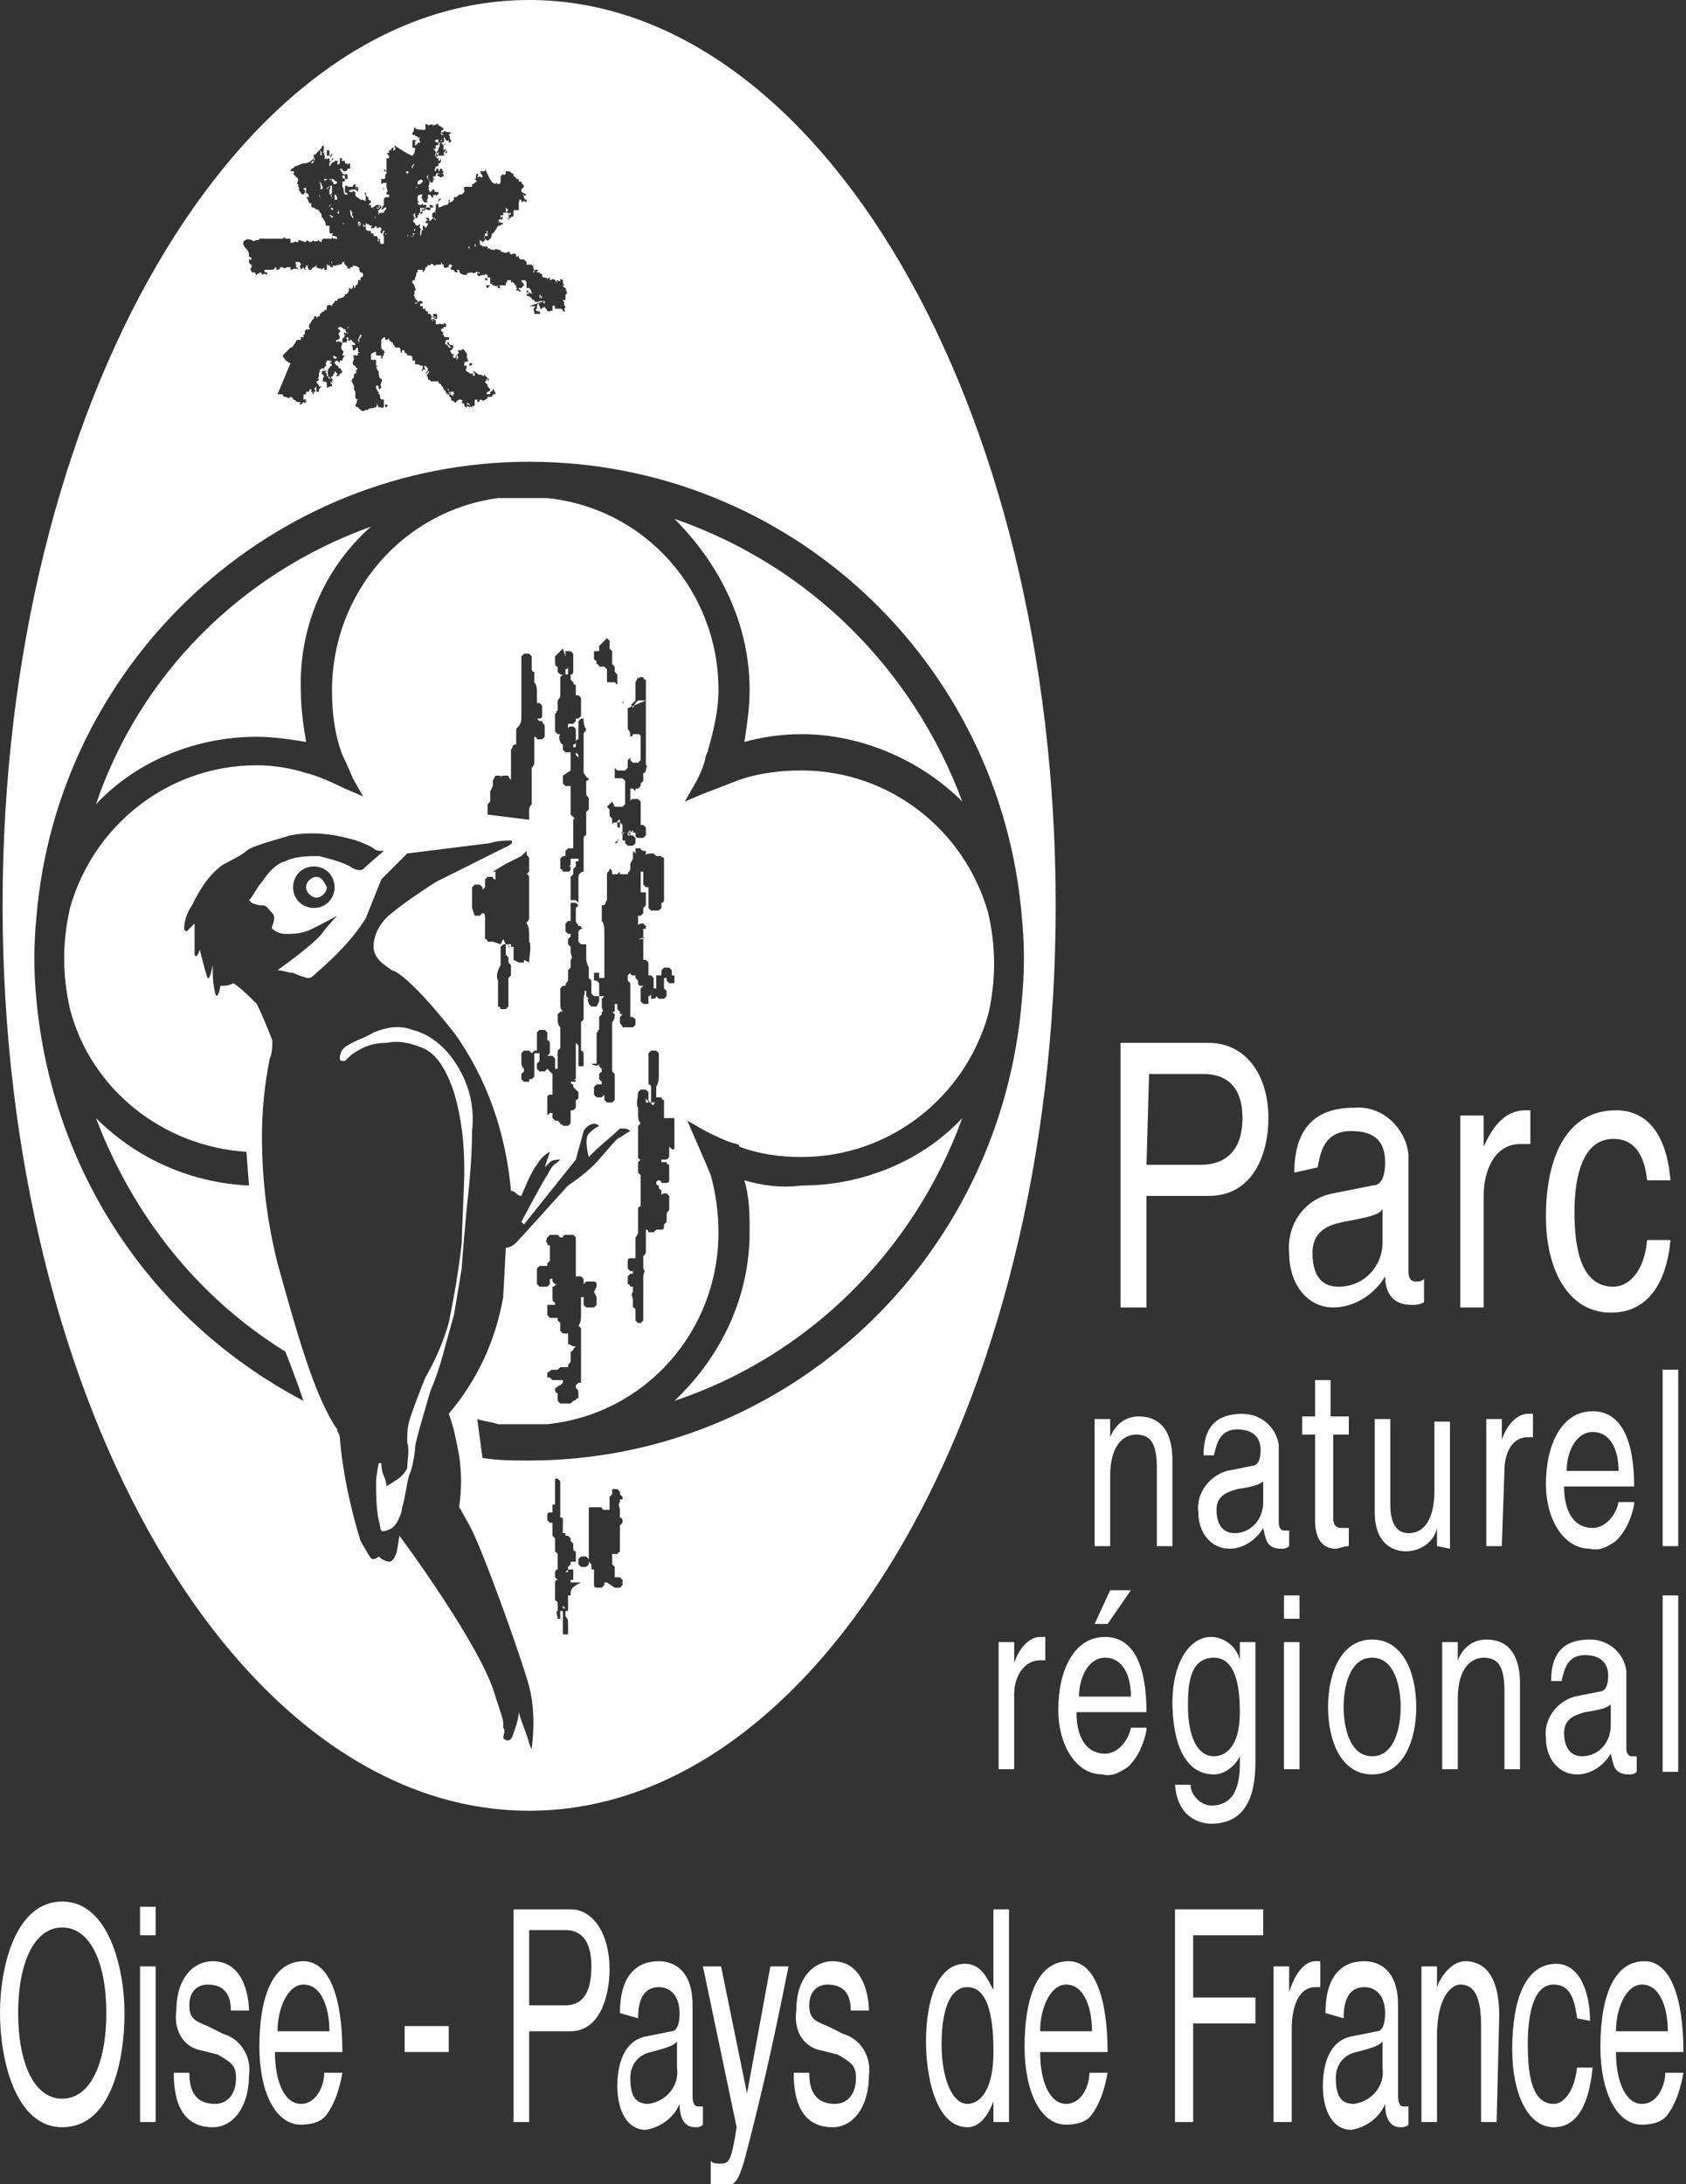<?xml version="1.0" encoding="utf-8"?>
<!-- Generator: Adobe Illustrator 25.2.1, SVG Export Plug-In . SVG Version: 6.00 Build 0)  -->
<svg version="1.1" id="parc-naturel-regional" xmlns="http://www.w3.org/2000/svg" xmlns:xlink="http://www.w3.org/1999/xlink"
	 x="0px" y="0px" viewBox="0 0 65 84.2" style="enable-background:new 0 0 65 84.2;" xml:space="preserve">
<rect x="0" y="0" width="65" height="84.2" fill="#333333" stroke="none"/>
<style type="text/css">
	.st0{fill:#FFFFFF;}
</style>
<path id="Tracé_386" class="st0" d="M44.2,44.9h2.1c0.9,0,1.6-0.5,1.6-1.8c0-1.3-0.7-1.7-1.5-1.7h-2.1L44.2,44.9 M44.2,50.4h-1
	V40.2h3.4c1.4,0,2.3,1.2,2.3,2.9c0,1.4-0.6,3-2.3,3h-2.4L44.2,50.4z"/>
<path id="Tracé_387" class="st0" d="M53.3,46.6c-0.1,0.2-0.4,0.3-1.5,0.5c-0.5,0.1-1.2,0.3-1.2,1.2c0,0.8,0.3,1.3,1,1.3
	c1,0,1.7-0.8,1.7-1.7V46.6 M49.9,45.2c0-1.8,0.9-2.5,2.3-2.5c1.1-0.1,2,0.8,2.1,1.8c0,0.1,0,0.2,0,0.2v4.3c0,0.3,0.1,0.4,0.3,0.4
	c0.1,0,0.2,0,0.3-0.1v0.9c-0.2,0.1-0.3,0.1-0.5,0.1c-0.8,0-1-0.6-1-1.1c-0.4,0.7-1.2,1.2-2,1.2c-1,0-1.7-0.9-1.7-2.1
	c-0.1-1.1,0.6-2.1,1.7-2.3l1.5-0.3c0.2,0,0.5-0.1,0.5-0.9c0-0.8-0.4-1.2-1.3-1.2c-1.1,0-1.2,0.9-1.3,1.4L49.9,45.2z"/>
<path id="Tracé_388" class="st0" d="M57.2,50.4h-0.9V43h0.9v1.2h0c0.4-0.9,0.9-1.4,1.6-1.4c0.1,0,0.2,0,0.2,0v1.3h-0.4
	c-0.9,0-1.4,0.9-1.4,2L57.2,50.4"/>
<path id="Tracé_389" class="st0" d="M63.5,45.5c-0.1-1-0.5-1.6-1.3-1.6c-1.2,0-1.5,1.5-1.5,2.8c0,1.3,0.2,2.9,1.5,2.9
	c0.6,0,1.2-0.6,1.3-1.8h0.9c-0.1,1.2-0.6,2.8-2.3,2.8c-1.6,0-2.5-1.6-2.5-3.7c0-2.3,0.8-4.1,2.7-4.1c1.5,0,2,1.4,2.1,2.7L63.5,45.5"
	/>
<path id="Tracé_390" class="st0" d="M45.2,59.6h-0.6v-3c0-0.9-0.2-1.3-0.8-1.3c-0.4,0-1,0.3-1,1.6v2.7h-0.6v-4.9h0.6v0.7h0
	c0.2-0.5,0.6-0.8,1.1-0.8c0.6,0,1.3,0.3,1.3,1.7L45.2,59.6"/>
<path id="Tracé_391" class="st0" d="M48.7,57.1c-0.1,0.1-0.3,0.2-1,0.3c-0.3,0.1-0.8,0.2-0.8,0.8c0,0.5,0.2,0.9,0.7,0.9
	c0.6,0,1.1-0.5,1.1-1.2L48.7,57.1 M46.4,56.1c0-1.2,0.6-1.6,1.5-1.6c0.7,0,1.3,0.5,1.4,1.2c0,0.1,0,0.1,0,0.2v2.8
	c0,0.2,0.1,0.3,0.2,0.3c0.1,0,0.1,0,0.2,0v0.6c-0.1,0.1-0.2,0.1-0.3,0.1c-0.6,0-0.6-0.4-0.7-0.8c-0.3,0.5-0.8,0.8-1.3,0.8
	c-0.7,0-1.2-0.6-1.2-1.4c-0.1-0.7,0.4-1.4,1.1-1.6l1-0.2c0.1,0,0.3-0.1,0.3-0.6c0-0.5-0.3-0.8-0.9-0.8c-0.7,0-0.8,0.6-0.9,1
	L46.4,56.1z"/>
<path id="Tracé_392" class="st0" d="M51.4,55.3v3.2c0,0.4,0.2,0.4,0.4,0.4H52v0.7c-0.2,0-0.4,0.1-0.5,0.1c-0.6,0-0.8-0.5-0.8-1.1
	v-3.3h-0.5v-0.7h0.5v-1.4h0.6v1.4H52v0.7L51.4,55.3"/>
<path id="Tracé_393" class="st0" d="M55.4,59.6v-0.7l0,0c-0.1,0.5-0.6,0.9-1.2,0.9c-0.5,0-1.2-0.3-1.2-1.5v-3.6h0.6v3.3
	c0,0.8,0.3,1.1,0.7,1.1c0.8,0,1-0.9,1-1.6v-2.7h0.6v4.9L55.4,59.6"/>
<path id="Tracé_394" class="st0" d="M57.9,59.6h-0.6v-4.9h0.6v0.8h0c0.2-0.6,0.6-1,1-1c0.1,0,0.1,0,0.2,0v0.9h-0.2
	c-0.6,0-0.9,0.6-0.9,1.3L57.9,59.6"/>
<path id="Tracé_395" class="st0" d="M62.4,56.7c0-0.8-0.3-1.5-1-1.5c-0.6,0-1,0.7-1,1.5H62.4 M63,58c-0.1,0.5-0.3,1-0.7,1.4
	c-0.3,0.2-0.6,0.4-1,0.3c-1,0-1.7-1.1-1.7-2.5c0-1.5,0.6-2.8,1.8-2.8c1.1,0,1.6,1.1,1.6,2.9h-2.7c0,1,0.4,1.6,1.1,1.6
	c0.5,0,0.9-0.5,1-1H63z"/>
<rect id="Rectangle_180" x="64.1" y="52.8" class="st0" width="0.6" height="6.8"/>
<path id="Tracé_396" class="st0" d="M39.1,68.2h-0.6v-4.9h0.6v0.8h0c0.2-0.6,0.6-1,1-1c0.1,0,0.1,0,0.2,0V64h-0.2
	c-0.6,0-1,0.6-1,1.3L39.1,68.2"/>
<path id="Tracé_397" class="st0" d="M42.7,62.6h-0.5l0.6-1.3h0.8L42.7,62.6 M43.6,65.4c0-0.8-0.3-1.5-1-1.5c-0.6,0-1,0.7-1,1.5
	H43.6z M44.2,66.7c-0.1,0.5-0.3,1-0.7,1.4c-0.3,0.2-0.6,0.4-1,0.3c-1,0-1.7-1.1-1.7-2.5c0-1.5,0.6-2.8,1.8-2.8
	c1.1,0,1.6,1.1,1.6,2.9h-2.7c0,1,0.4,1.6,1.1,1.6c0.5,0,0.9-0.5,1-1H44.2z"/>
<path id="Tracé_398" class="st0" d="M46.8,67.7c0.4,0,1-0.3,1-1.7c0-0.8-0.1-2.1-1-2.1c-1,0-1,1.2-1,1.9
	C45.8,66.8,46.1,67.7,46.8,67.7 M48.4,67.8c0,0.7,0,2.5-1.7,2.5c-0.4,0-1.3-0.2-1.4-1.5h0.6c0,0.4,0.4,0.8,0.8,0.8c0,0,0,0,0,0
	c1.1,0,1.1-1.2,1.1-1.7v-0.2c-0.2,0.4-0.6,0.7-1,0.7c-1.3,0-1.6-1.6-1.6-2.8c0-1.4,0.6-2.5,1.5-2.5c0.5,0,1,0.4,1.1,0.9v-0.7h0.6
	L48.4,67.8z"/>
<path id="Tracé_399" class="st0" d="M49.5,63.3h0.6v4.9h-0.6V63.3z M49.5,61.5h0.6v0.9h-0.6V61.5z"/>
<path id="Tracé_400" class="st0" d="M52.9,67.7c0.9,0,1.1-1.2,1.1-1.9s-0.2-1.9-1.1-1.9s-1.1,1.2-1.1,1.9S52,67.7,52.9,67.7
	 M52.9,63.2c1.2,0,1.7,1.3,1.7,2.6s-0.5,2.6-1.7,2.6s-1.7-1.3-1.7-2.6S51.7,63.2,52.9,63.2L52.9,63.2z"/>
<path id="Tracé_401" class="st0" d="M58.6,68.2H58v-3c0-0.9-0.2-1.3-0.8-1.3c-0.4,0-1,0.3-1,1.6v2.7h-0.6v-4.9h0.6V64h0
	c0.2-0.5,0.6-0.8,1.1-0.8c0.6,0,1.3,0.3,1.3,1.7L58.6,68.2"/>
<path id="Tracé_402" class="st0" d="M62.1,65.7c-0.1,0.1-0.3,0.2-1,0.3c-0.3,0.1-0.8,0.2-0.8,0.8c0,0.5,0.2,0.9,0.7,0.9
	c0.6,0,1.1-0.5,1.1-1.2L62.1,65.7 M59.8,64.8c0-1.2,0.6-1.6,1.5-1.6c0.7,0,1.3,0.5,1.4,1.2c0,0.1,0,0.1,0,0.2v2.8
	c0,0.2,0.1,0.3,0.2,0.3c0.1,0,0.1,0,0.2,0v0.6c-0.1,0.1-0.2,0.1-0.3,0.1c-0.6,0-0.6-0.4-0.7-0.8c-0.3,0.5-0.8,0.8-1.3,0.8
	c-0.7,0-1.2-0.6-1.2-1.4c-0.1-0.7,0.4-1.4,1.1-1.6l1-0.2c0.1,0,0.3-0.1,0.3-0.6c0-0.5-0.3-0.8-0.9-0.8c-0.7,0-0.8,0.6-0.9,1
	L59.8,64.8z"/>
<rect id="Rectangle_181" x="64.1" y="61.5" class="st0" width="0.6" height="6.8"/>
<path id="Tracé_403" class="st0" d="M2.4,74.3c-1.1,0-1.7,1.4-1.7,3.3c0,1.9,0.6,3.3,1.7,3.3s1.7-1.4,1.7-3.3
	C4.1,75.7,3.5,74.3,2.4,74.3 M2.4,82C0.6,82,0,79.4,0,77.6s0.6-4.3,2.4-4.3s2.4,2.6,2.4,4.3C4.8,79.4,4.3,82,2.4,82L2.4,82z"/>
<path id="Tracé_404" class="st0" d="M5.4,75.8H6v6H5.4V75.8z M5.4,73.5H6v1.1H5.4V73.5z"/>
<path id="Tracé_405" class="st0" d="M8.9,77.5c0-0.4-0.1-1-0.9-1c-0.2,0-0.7,0.1-0.7,0.8c0,0.5,0.2,0.6,0.7,0.8l0.6,0.3
	c0.7,0.2,1.1,0.9,1,1.6c0,1.2-0.6,2-1.4,2c-1.4,0-1.5-1.4-1.5-2.1h0.6c0,0.5,0.1,1.2,1,1.2c0.4,0,0.8-0.3,0.8-1
	c0-0.5-0.2-0.6-0.7-0.9L7.6,79c-0.6-0.2-0.9-0.8-0.8-1.5c0-1.3,0.7-1.9,1.4-1.9c1.3,0,1.4,1.6,1.4,1.9L8.9,77.5"/>
<path id="Tracé_406" class="st0" d="M12.7,78.3c0-0.9-0.3-1.8-1-1.8c-0.6,0-1,0.9-1,1.8H12.7 M13.2,79.9c-0.1,0.6-0.3,1.2-0.6,1.6
	c-0.2,0.3-0.6,0.4-1,0.4c-1,0-1.6-1.3-1.6-3c0-1.9,0.5-3.3,1.7-3.3c1,0,1.5,1.4,1.5,3.5h-2.6c0,1.2,0.4,2,1,2c0.6,0,0.9-0.7,0.9-1.2
	L13.2,79.9z"/>
<rect id="Rectangle_182" x="15.6" y="78.1" class="st0" width="1.7" height="1"/>
<path id="Tracé_407" class="st0" d="M20.5,77.3h1.3c0.6,0,1-0.4,1-1.5c0-1-0.4-1.4-1-1.4h-1.4V77.3 M20.5,81.8h-0.7v-8.2h2.2
	c0.9,0,1.5,1,1.5,2.3c0,1.1-0.4,2.4-1.5,2.4h-1.6V81.8z"/>
<path id="Tracé_408" class="st0" d="M26.1,78.7c-0.1,0.1-0.2,0.2-1,0.4c-0.5,0.1-0.8,0.5-0.8,1c0,0,0,0,0,0c0,0.7,0.2,1,0.7,1
	c0.7-0.1,1.2-0.7,1.1-1.4L26.1,78.7 M23.9,77.6c0-1.4,0.6-2,1.5-2c0.3,0,1.3,0.1,1.3,1.7v3.5c0,0.3,0.1,0.4,0.2,0.4
	c0.1,0,0.1,0,0.2,0v0.7c-0.1,0.1-0.2,0.1-0.3,0.1c-0.5,0-0.6-0.5-0.6-0.9c-0.2,0.5-0.7,0.9-1.3,1c-0.7,0-1.1-0.7-1.1-1.7
	c0-0.5,0.1-1.7,1.1-1.9l1-0.2c0.1,0,0.3-0.1,0.3-0.7c0-0.6-0.3-1-0.8-1c-0.7,0-0.8,0.7-0.8,1.2L23.9,77.6z"/>
<path id="Tracé_409" class="st0" d="M29.7,75.8h0.7c-0.4,2-0.8,3.9-1.3,5.9c-0.6,2.4-0.6,2.6-1.4,2.6c-0.1,0-0.2,0-0.3-0.1v-0.9
	c0.1,0.1,0.2,0.1,0.4,0.1c0.3,0,0.4-0.1,0.6-1.4l-1.3-6.2h0.7l1,4.9h0L29.7,75.8"/>
<path id="Tracé_410" class="st0" d="M32.8,77.5c0-0.4-0.1-1-0.9-1c-0.2,0-0.7,0.1-0.7,0.8c0,0.5,0.2,0.6,0.7,0.8l0.6,0.3
	c0.7,0.2,1.1,0.9,1,1.6c0,1.2-0.6,2-1.4,2c-1.4,0-1.5-1.4-1.5-2.1h0.6c0,0.5,0.1,1.2,1,1.2c0.4,0,0.8-0.3,0.8-1
	c0-0.5-0.2-0.6-0.7-0.9L31.5,79c-0.6-0.2-0.9-0.8-0.8-1.5c0-1.3,0.7-1.9,1.4-1.9c1.3,0,1.4,1.6,1.4,1.9L32.8,77.5"/>
<path id="Tracé_411" class="st0" d="M37.3,81.1c0.4,0,1-0.4,1-2c0-1-0.1-2.5-1-2.5c-0.9,0-1,1.5-1,2.2
	C36.3,80.1,36.7,81.1,37.3,81.1 M38.9,81.8h-0.6v-0.8h0c-0.3,0.8-0.7,1-1,1c-1.2,0-1.6-1.9-1.6-3.3c0-1.7,0.5-3,1.5-3
	c0.7,0,0.9,0.7,1.1,1h0v-3.1h0.6L38.9,81.8z"/>
<path id="Tracé_412" class="st0" d="M42.1,78.3c0-0.9-0.3-1.8-1-1.8c-0.6,0-1,0.9-1,1.8H42.1 M42.7,79.9c-0.1,0.6-0.3,1.2-0.6,1.6
	c-0.2,0.3-0.6,0.4-1,0.4c-1,0-1.6-1.3-1.6-3c0-1.9,0.5-3.3,1.7-3.3c1,0,1.5,1.4,1.5,3.5h-2.6c0,1.2,0.4,2,1,2c0.6,0,0.9-0.7,0.9-1.2
	L42.7,79.9z"/>
<path id="Tracé_413" class="st0" d="M46,81.8h-0.7v-8.2h3.4v1H46V77h2.4v1H46L46,81.8"/>
<path id="Tracé_414" class="st0" d="M49.7,81.8h-0.6v-6h0.6v1h0c0.2-0.7,0.6-1.2,1-1.2c0.1,0,0.1,0,0.2,0v1h-0.2
	c-0.6,0-0.9,0.7-0.9,1.6V81.8"/>
<path id="Tracé_415" class="st0" d="M53.3,78.7c-0.1,0.1-0.2,0.2-1,0.4c-0.5,0.1-0.8,0.5-0.8,1c0,0,0,0,0,0c0,0.7,0.2,1,0.7,1
	c0.7-0.1,1.2-0.7,1.1-1.4L53.3,78.7 M51.1,77.6c0-1.4,0.6-2,1.5-2c0.3,0,1.3,0.1,1.3,1.7v3.5c0,0.3,0.1,0.4,0.2,0.4
	c0.1,0,0.1,0,0.2,0v0.7c-0.1,0.1-0.2,0.1-0.3,0.1c-0.5,0-0.6-0.5-0.6-0.9c-0.2,0.5-0.7,0.9-1.3,1c-0.7,0-1.1-0.7-1.1-1.7
	c0-0.5,0.1-1.7,1.1-1.9l1-0.2c0.1,0,0.3-0.1,0.3-0.7c0-0.6-0.3-1-0.8-1c-0.7,0-0.8,0.7-0.8,1.2L51.1,77.6z"/>
<path id="Tracé_416" class="st0" d="M57.7,81.8h-0.6v-3.7c0-1-0.2-1.6-0.8-1.6c-0.3,0-0.9,0.4-0.9,2v3.3h-0.6v-6h0.6v0.8h0
	c0.1-0.3,0.5-1,1.1-1c0.6,0,1.3,0.4,1.3,2.1L57.7,81.8"/>
<path id="Tracé_417" class="st0" d="M60.8,77.8c-0.1-0.8-0.3-1.3-0.9-1.3c-0.8,0-1,1.2-1,2.3c0,1,0.1,2.3,1,2.3
	c0.4,0,0.8-0.5,0.9-1.4h0.6c-0.1,1-0.4,2.3-1.5,2.3c-1,0-1.6-1.3-1.6-3c0-1.9,0.5-3.3,1.7-3.3c0.9,0,1.3,1.1,1.3,2.2L60.8,77.8"/>
<path id="Tracé_418" class="st0" d="M64.3,78.3c0-0.9-0.3-1.8-1-1.8c-0.6,0-1,0.9-1,1.8H64.3 M64.9,79.9c-0.1,0.6-0.3,1.2-0.6,1.6
	c-0.2,0.3-0.6,0.4-1,0.4c-1,0-1.6-1.3-1.6-3c0-1.9,0.5-3.3,1.7-3.3c1,0,1.5,1.4,1.5,3.5h-2.6c0,1.2,0.4,2,1,2c0.6,0,0.9-0.7,0.9-1.2
	L64.9,79.9z"/>
<path id="Tracé_419" class="st0" d="M19.6,11.1C19.5,11.1,19.5,11.1,19.6,11.1L19.6,11.1L19.6,11.1"/>
<path id="Tracé_420" class="st0" d="M19,11L19,11C18.9,10.9,18.9,11,19,11L19,11"/>
<path id="Tracé_421" class="st0" d="M20.1,7.9c0,0,0.1,0,0.1,0c0,0,0-0.1,0-0.1c0,0-0.1,0-0.1,0c0,0,0,0,0,0c0,0,0-0.1,0-0.1
	c0,0-0.1,0-0.1,0S20.1,7.8,20.1,7.9"/>
<path id="Tracé_422" class="st0" d="M20.3,7.9C20.3,7.8,20.3,7.8,20.3,7.9L20.3,7.9C20.3,7.8,20.3,7.9,20.3,7.9
	C20.3,7.9,20.3,7.9,20.3,7.9"/>
<path id="Tracé_423" class="st0" d="M19.6,11L19.6,11C19.6,11.1,19.6,11,19.6,11"/>
<path id="Tracé_424" class="st0" d="M19.6,10.9L19.6,10.9L19.6,10.9C19.7,10.9,19.6,10.9,19.6,10.9L19.6,10.9
	C19.6,11,19.6,11,19.6,10.9"/>
<path id="Tracé_425" class="st0" d="M20.1,11.2C20.1,11.1,20.1,11.1,20.1,11.2c0-0.1-0.1-0.1-0.1-0.1h0
	C20,11.2,20.1,11.1,20.1,11.2"/>
<path id="Tracé_426" class="st0" d="M19.8,10.9L19.8,10.9L19.8,10.9L19.8,10.9"/>
<path id="Tracé_427" class="st0" d="M20.2,11.1L20.2,11.1c0,0-0.1,0-0.1,0l0,0C20.1,11.1,20.2,11.1,20.2,11.1"/>
<path id="Tracé_428" class="st0" d="M19.8,11L19.8,11c0-0.1,0-0.1,0-0.1C19.8,10.9,19.9,11,19.8,11"/>
<path id="Tracé_429" class="st0" d="M18.6,9.2c0,0,0.1,0,0.1-0.1L18.6,9.2c0.1-0.1,0.1-0.1,0.1-0.1c0,0,0.1,0,0.1,0c0,0,0,0,0,0.1
	h0c0,0,0-0.1,0-0.2s0-0.1,0-0.1c0,0-0.1,0,0,0.1c0,0-0.1,0-0.1,0C18.7,9.2,18.6,9.2,18.6,9.2C18.6,9.2,18.6,9.3,18.6,9.2"/>
<path id="Tracé_430" class="st0" d="M19.8,11.1c-0.1,0,0-0.1,0-0.1c0,0.1,0,0-0.1,0L19.8,11.1C19.8,11.2,19.9,11.2,19.8,11.1"/>
<path id="Tracé_431" class="st0" d="M19.6,11L19.6,11L19.6,11L19.6,11"/>
<path id="Tracé_432" class="st0" d="M18.2,9.5L18.2,9.5C18.1,9.4,18.2,9.5,18.2,9.5C18.2,9.5,18.2,9.5,18.2,9.5L18.2,9.5"/>
<path id="Tracé_433" class="st0" d="M16.1,7.8L16.1,7.8C16.2,7.8,16.1,7.8,16.1,7.8"/>
<path id="Tracé_434" class="st0" d="M16.4,11.9c0,0-0.1-0.1-0.1,0C16.4,11.9,16.4,11.9,16.4,11.9"/>
<path id="Tracé_435" class="st0" d="M16.5,11.7L16.5,11.7C16.5,11.8,16.5,11.8,16.5,11.7C16.5,11.8,16.5,11.8,16.5,11.7"/>
<path id="Tracé_436" class="st0" d="M16.8,6.4c0,0.1-0.1,0.2,0,0.2l0,0C16.8,6.5,16.9,6.5,16.8,6.4L16.8,6.4"/>
<path id="Tracé_437" class="st0" d="M20.7,11.7C20.7,11.7,20.8,11.7,20.7,11.7C20.8,11.7,20.8,11.7,20.7,11.7
	c0.1-0.1,0.2-0.1,0.2-0.1s0,0,0,0c0,0-0.1,0.1-0.1,0L20.7,11.7L20.7,11.7C20.7,11.7,20.7,11.7,20.7,11.7"/>
<path id="Tracé_438" class="st0" d="M18.3,9.5c0.1,0,0-0.1,0-0.1C18.3,9.4,18.3,9.5,18.3,9.5C18.3,9.5,18.3,9.5,18.3,9.5"/>
<path id="Tracé_439" class="st0" d="M16.6,10.6c0.1-0.1,0-0.1,0-0.1h0L16.6,10.6L16.6,10.6L16.6,10.6"/>
<path id="Tracé_440" class="st0" d="M17.3,10.5L17.3,10.5L17.3,10.5C17.3,10.5,17.2,10.5,17.3,10.5C17.2,10.5,17.3,10.5,17.3,10.5"
	/>
<path id="Tracé_441" class="st0" d="M16.8,8.5C16.8,8.5,16.9,8.5,16.8,8.5C16.9,8.5,16.8,8.5,16.8,8.5c0,0,0-0.1-0.1-0.1L16.8,8.5
	C16.7,8.5,16.8,8.5,16.8,8.5"/>
<path id="Tracé_442" class="st0" d="M18.1,9.5c-0.1,0,0,0.1,0,0.1C18.1,9.6,18.1,9.6,18.1,9.5"/>
<path id="Tracé_443" class="st0" d="M18.1,10.5C18.1,10.6,18,10.5,18.1,10.5L18.1,10.5L18.1,10.5"/>
<path id="Tracé_444" class="st0" d="M16.9,8.3C16.9,8.3,16.9,8.3,16.9,8.3C16.9,8.3,16.9,8.3,16.9,8.3"/>
<path id="Tracé_445" class="st0" d="M16.9,10.5L16.9,10.5c0-0.1,0.1,0,0.1,0c0,0,0-0.1,0-0.1C17,10.5,16.9,10.4,16.9,10.5
	C16.9,10.5,16.9,10.5,16.9,10.5"/>
<path id="Tracé_446" class="st0" d="M12.8,13.9C12.8,14,12.7,13.9,12.8,13.9c-0.1,0-0.2,0-0.2,0c0,0.1-0.1,0.1,0,0.2
	c-0.1,0-0.1,0.1-0.1,0.1c0,0,0,0.1,0,0.1c0.1,0,0.1-0.1,0.1,0c0.1,0,0-0.1,0.1-0.1c0,0,0,0,0,0c0,0,0-0.1,0.1-0.1c0,0,0-0.1-0.1-0.1
	C12.7,14,12.7,14,12.8,13.9C12.7,14,12.8,14,12.8,13.9C12.9,13.9,12.8,13.9,12.8,13.9"/>
<path id="Tracé_447" class="st0" d="M18.7,14.5C18.7,14.5,18.7,14.5,18.7,14.5C18.7,14.5,18.7,14.5,18.7,14.5
	C18.7,14.5,18.6,14.6,18.7,14.5C18.7,14.5,18.7,14.5,18.7,14.5C18.7,14.4,18.7,14.5,18.7,14.5"/>
<path id="Tracé_448" class="st0" d="M18.6,14.2L18.6,14.2C18.5,14.2,18.5,14.2,18.6,14.2l-0.1-0.1C18.5,14.2,18.5,14.2,18.6,14.2
	C18.5,14.2,18.6,14.3,18.6,14.2"/>
<path id="Tracé_449" class="st0" d="M13.6,13.2L13.6,13.2c0-0.1-0.1,0-0.2-0.1c-0.1,0.1,0,0.1,0,0.1c-0.1,0,0,0.1,0,0.1
	c0,0,0.1,0,0.1,0C13.6,13.3,13.6,13.2,13.6,13.2C13.6,13.2,13.6,13.2,13.6,13.2"/>
<path id="Tracé_450" class="st0" d="M14.8,13.5C14.8,13.5,14.8,13.5,14.8,13.5C14.8,13.4,14.8,13.5,14.8,13.5"/>
<path id="Tracé_451" class="st0" d="M18.4,14.6C18.4,14.7,18.4,14.6,18.4,14.6C18.4,14.6,18.3,14.6,18.4,14.6"/>
<path id="Tracé_452" class="st0" d="M18.7,14.2c0,0.1,0,0.1,0,0.2l0,0v0c0,0,0.1-0.1,0.1,0c0,0.1,0.1,0.1,0,0.2
	c-0.1,0,0,0.1-0.1,0.1c0,0.1,0.1,0.1,0.1,0.1c0,0,0,0,0,0c0,0,0-0.1,0-0.1c0-0.1,0-0.2-0.1-0.2c0-0.1,0-0.1,0-0.2c0,0,0.1,0,0.1,0.1
	c0.1,0,0-0.1,0.1-0.1c0,0,0-0.1,0-0.1c-0.1,0,0,0.1,0,0.1c0,0-0.1,0-0.1,0C18.8,14.2,18.7,14.2,18.7,14.2
	C18.7,14.3,18.7,14.2,18.7,14.2C18.7,14.2,18.7,14.3,18.7,14.2"/>
<path id="Tracé_453" class="st0" d="M13.4,13.5C13.4,13.6,13.4,13.6,13.4,13.5C13.4,13.6,13.5,13.6,13.4,13.5
	C13.5,13.5,13.5,13.6,13.4,13.5"/>
<path id="Tracé_454" class="st0" d="M12.9,11.8C12.9,11.8,12.9,11.8,12.9,11.8v0.1V11.8"/>
<path id="Tracé_455" class="st0" d="M13.4,13.7C13.4,13.7,13.5,13.7,13.4,13.7C13.4,13.7,13.4,13.7,13.4,13.7"/>
<path id="Tracé_456" class="st0" d="M16.9,6.6C16.9,6.6,16.9,6.7,16.9,6.6C17,6.7,17,6.7,16.9,6.6c0,0,0.1-0.1,0.1-0.2
	c0,0-0.1,0-0.1,0C16.9,6.5,16.9,6.6,16.9,6.6"/>
<path id="Tracé_457" class="st0" d="M14.3,12.6C14.3,12.6,14.3,12.6,14.3,12.6C14.3,12.6,14.3,12.6,14.3,12.6"/>
<path id="Tracé_458" class="st0" d="M12.8,13.7L12.8,13.7c0.1,0,0,0.2,0.2,0.1C12.9,13.7,12.8,13.7,12.8,13.7"/>
<path id="Tracé_459" class="st0" d="M13.4,13.9L13.4,13.9L13.4,13.9L13.4,13.9"/>
<path id="Tracé_460" class="st0" d="M21.9,11C21.9,11,21.9,11,21.9,11c0.1-0.1,0-0.1,0-0.1C21.9,10.9,21.9,10.9,21.9,11"/>
<path id="Tracé_461" class="st0" d="M21,11.4C21,11.4,20.9,11.4,21,11.4L21,11.4C21,11.4,21,11.4,21,11.4"/>
<path id="Tracé_462" class="st0" d="M20.8,11.5L20.8,11.5L20.8,11.5L20.8,11.5"/>
<path id="Tracé_463" class="st0" d="M21.9,10.7L21.9,10.7L21.9,10.7C21.9,10.7,21.9,10.7,21.9,10.7"/>
<path id="Tracé_464" class="st0" d="M21.8,11.5c0,0,0,0.1,0,0.1C21.8,11.6,21.9,11.6,21.8,11.5C21.9,11.6,21.8,11.5,21.8,11.5"/>
<path id="Tracé_465" class="st0" d="M20.8,11.5L20.8,11.5C20.9,11.4,20.9,11.5,20.8,11.5c0.1,0,0.1,0,0.1-0.1
	C20.9,11.4,20.9,11.4,20.8,11.5c0-0.1,0-0.1,0-0.1C20.8,11.3,20.9,11.4,20.8,11.5"/>
<path id="Tracé_466" class="st0" d="M21,11.4L21,11.4L21,11.4L21,11.4"/>
<path id="Tracé_467" class="st0" d="M17.4,12.9c0,0,0-0.1,0-0.1C17.4,12.8,17.4,12.9,17.4,12.9"/>
<path id="Tracé_468" class="st0" d="M17.3,12.7c0-0.1-0.1-0.1-0.2,0v0l0,0C17.2,12.7,17.3,12.7,17.3,12.7"/>
<path id="Tracé_469" class="st0" d="M17.3,12.2L17.3,12.2L17.3,12.2C17.3,12.2,17.3,12.2,17.3,12.2"/>
<path id="Tracé_470" class="st0" d="M18.3,14.4L18.3,14.4C18.3,14.4,18.3,14.4,18.3,14.4"/>
<path id="Tracé_471" class="st0" d="M18.3,14.5C18.3,14.4,18.3,14.4,18.3,14.5c0,0,0-0.1,0-0.1C18.2,14.3,18.2,14.5,18.3,14.5"/>
<path id="Tracé_472" class="st0" d="M17.4,12.8C17.4,12.8,17.4,12.8,17.4,12.8C17.4,12.8,17.4,12.8,17.4,12.8"/>
<path id="Tracé_473" class="st0" d="M18.5,14.3c0,0.1,0.1,0.1,0.1,0.1c0,0,0,0,0.1,0c0,0,0,0,0,0c0,0,0,0-0.1,0c0,0,0-0.1,0-0.1
	C18.6,14.3,18.5,14.3,18.5,14.3C18.4,14.3,18.4,14.2,18.5,14.3c-0.1,0-0.2-0.1-0.1,0C18.4,14.3,18.4,14.3,18.5,14.3"/>
<path id="Tracé_474" class="st0" d="M14.9,9C14.9,9.1,14.8,9,14.9,9C14.9,9.1,14.9,9.1,14.9,9"/>
<path id="Tracé_475" class="st0" d="M12.3,7.5C12.3,7.5,12.3,7.5,12.3,7.5C12.3,7.5,12.3,7.5,12.3,7.5L12.3,7.5"/>
<path id="Tracé_476" class="st0" d="M12.3,7.4L12.3,7.4C12.3,7.5,12.3,7.4,12.3,7.4C12.3,7.4,12.3,7.4,12.3,7.4"/>
<path id="Tracé_477" class="st0" d="M12.3,7.7c0.1-0.1,0-0.1,0-0.2C12.3,7.5,12.4,7.6,12.3,7.7"/>
<path id="Tracé_478" class="st0" d="M12.3,7C12.2,7,12.3,7,12.3,7c0.1,0.1,0,0.2,0.1,0.2l0,0C12.4,7,12.3,7,12.3,7L12.3,7"/>
<path id="Tracé_479" class="st0" d="M12.4,7.1c0,0.1-0.1,0.2,0,0.2C12.5,7.2,12.4,7.2,12.4,7.1C12.4,7.1,12.5,7.1,12.4,7.1
	L12.4,7.1C12.5,7.1,12.5,7.1,12.4,7.1"/>
<path id="Tracé_480" class="st0" d="M11.9,7.7L11.9,7.7c0,0.1,0,0.1,0,0.1l0,0L11.9,7.7C12,7.8,12,7.8,11.9,7.7"/>
<path id="Tracé_481" class="st0" d="M11.8,7.2c0,0.1-0.1,0-0.1,0.1c0.1,0,0,0.1,0.1,0.1C11.8,7.3,11.8,7.3,11.8,7.2
	C11.8,7.2,11.8,7.2,11.8,7.2"/>
<path id="Tracé_482" class="st0" d="M20.4,56.3c-0.6,0-1.2,0-1.8-0.1l-0.2-1.5c0.3,0.1,0.5,0.1,0.8,0.2c0.4,0,0.8,0,1.2,0
	c0.2,0,0.5,0,0.7,0c3.8-0.4,6.6-3.6,6.6-7.4c0-0.7-0.1-1.5-0.3-2.2c-0.2-0.5-0.6-1.4-0.6-1.4l-0.3-0.7l0.7,0.4
	c0.4,0.2,0.8,0.4,1.2,0.5c0,0,0.1,0,0.1,0.1l0,0c0.8,0.3,1.6,0.4,2.4,0.4c3.4,0,6.3-2.3,7.2-5.5c0.3-1.3,0.3-2.6,0-3.9
	c-0.9-3.2-3.8-5.5-7.2-5.5c-0.8,0-1.7,0.1-2.5,0.4c-0.5,0.2-1.3,0.5-1.3,0.5l-0.7,0.3l0.4-0.7c0,0,0.3-0.5,0.4-1
	c0-0.1,0.1-0.2,0.1-0.3c0,0,0,0,0,0l0,0l0,0c0.2-0.7,0.4-1.5,0.4-2.3c0-3.8-2.8-7-6.6-7.4c-0.2,0-0.5,0-0.7,0c-0.4,0-0.8,0-1.2,0
	c-3.7,0.5-6.4,3.7-6.4,7.4c0,0.9,0.1,1.7,0.4,2.5l0,0c0.2,0.4,0.4,0.9,0.4,0.9l0.4,0.7l-0.7-0.3c0,0-1-0.5-1.5-0.6c0,0,0,0,0,0
	c-0.6-0.2-1.3-0.3-1.9-0.3c-3.4,0-6.3,2.3-7.2,5.5c-0.3,1.3-0.3,2.6,0,3.9c0.8,3.1,3.6,5.3,6.8,5.5l0.1,1.3c-2.2-0.1-4.3-1-5.9-2.6
	c1.4,3.7,3.9,6.9,7.3,9c0.2,0.5,0.5,1.3,0.7,1.9c-5.9-3.1-9.7-8.9-10.3-15.5c-0.1-1-0.1-2.1,0-3.1c0.8-9.9,9.1-17.6,19-17.6
	c10,0,18.2,7.7,19,17.6c0.1,1,0.1,2.1,0,3.1C38.6,48.6,30.3,56.3,20.4,56.3 M24.1,57.8l-0.2,0c0,0,0,0,0,0v0c0,0,0,0.1,0,0.1
	c-0.1,0.1,0,0.2,0,0.3c0,0,0,0.1,0,0.1h0v0h0v0h0v0h0v0l0,0c0,0.1,0,0.1,0,0.2c0.1,0,0.1,0.1,0.1,0.2c0,0,0,0-0.1,0.1h0v0h0l0,0.2h0
	v0h0l0,0.1h0c0,0,0,0,0,0.1h0v0h0c0,0.1,0,0.1,0,0.2h0c0,0,0,0,0,0.1l0,0c0,0.1,0,0.1,0,0.2h0v0h0c0,0,0,0.1,0,0.1l-0.1,0.1l0,0
	l-0.2,0c0,0,0,0,0,0l0,0.1c0,0,0,0.1,0,0.1c0,0.1,0,0.1,0,0.2h0c0,0,0,0,0.1,0.1h0l0,0.2h0v0h0v0h0v0l0,0v0h0c0,0,0,0,0,0.1h0
	c0,0,0,0.1,0,0.1l0.2,0l0.1,0.1h0c0,0.1,0,0.1,0,0.2h0v0h0l-0.1,0.1l-0.2,0L23.4,61c0,0-0.1,0-0.1,0v0.1l-0.1,0.1l0,0l-0.2,0
	c0,0-0.1,0-0.1-0.1c0,0,0-0.1,0-0.2s0,0,0-0.1l0,0c0,0,0,0,0,0v-0.1l0,0l0,0h0l0-0.2c0,0,0,0,0,0c-0.1,0-0.1,0-0.1-0.1
	c0,0,0-0.1,0-0.1l-0.1-0.1c0,0,0,0.1,0,0.1l-0.1,0.1v0l-0.2,0l-0.1-0.1h0l0-0.2l0.1-0.1v0l0.2,0c0,0,0,0,0.1,0.1c0,0,0-0.1,0-0.1h0
	v0h0l0,0h0l0-0.2l0,0c0,0,0-0.1,0-0.1h0v0h0c0,0,0,0,0-0.1h0c0,0,0,0,0-0.1h0c0,0,0,0,0,0h0v0h0c0-0.1,0-0.1,0-0.2h0v-0.1h0v-0.1
	c0,0,0-0.1,0-0.1l0,0c0,0,0,0,0,0c0-0.1,0-0.2,0-0.3h0v-0.1l0,0c0,0,0,0,0-0.1h0v-0.1h0v0h0c0,0,0,0,0,0l0,0c0,0,0,0,0,0h0v0h0v0
	l0,0c0-0.1,0-0.1,0-0.2c0-0.1,0-0.1,0.1-0.1l0,0H23l0,0l0.2,0c0,0,0,0.1,0.1,0.1c0,0,0.1,0,0.2,0c0-0.1,0-0.3,0-0.4h0v0h0v0l0,0v0h0
	v0h0c0,0,0,0,0,0h0l0,0h0c0,0,0-0.1,0-0.1l0.1-0.1l0-0.1l0,0l0-0.1l0.2,0l0.1,0.1l0,0c0,0,0,0.1,0,0.1h0l0.1,0.1h0c0,0,0,0.1,0,0.1
	c0,0,0,0.1,0,0.2h0l0.1,0.1C24.2,57.6,24.2,57.7,24.1,57.8L24.1,57.8L24.1,57.8z M22,61.4C22,61.4,22,61.4,22,61.4L22,61.4l0,0.1
	l-0.1,0c0,0,0,0,0,0c0,0,0,0.1,0,0.1l0,0.1h0c0,0,0,0,0,0.1h0v0h0c0,0,0,0.1,0,0.1c0,0,0,0.1,0,0.1h0l0,0.1l-0.1,0l0-0.1h0l-0.1-0.1
	v0h0l0,0.1c0,0-0.1,0-0.1,0l0,0.1h0c0,0,0-0.1,0-0.1l0.1,0l0,0l0.1,0c0,0.1,0,0.2,0,0.3c0.1,0.1,0.1,0.2,0.1,0.3c0,0,0,0,0,0h0v0
	l0,0c0,0,0,0,0,0l0,0v0h0l0,0.2h0c0,0,0,0,0,0h0c0,0,0,0,0,0h0c0,0,0,0,0,0.1h0v0l0,0v0h0c0,0,0,0,0,0l0,0c0,0,0,0,0,0.1l-0.1,0v0
	l-0.1,0c0-0.1,0-0.1,0-0.2h0l0-0.2h0v0h0c0,0,0,0,0,0l0,0c0-0.1,0-0.1,0-0.2l0-0.1l0-0.1l0,0v0l0,0c0-0.1,0-0.1,0-0.2v0
	c0,0,0,0,0,0.1l-0.1,0c0,0,0,0,0,0l0,0.2l0,0c0,0,0,0,0,0.1l-0.1,0c0,0,0,0,0,0h0l0,0l0,0c0-0.1-0.1-0.3,0-0.3c0,0,0,0,0,0
	c0-0.1,0-0.2,0-0.3v0c0,0,0-0.1-0.1-0.1c0,0,0-0.1,0-0.1h0c0-0.2,0-0.4,0-0.6c0,0,0-0.1,0.1-0.1c0,0,0,0-0.1-0.1c0-0.1,0-0.2,0-0.2
	c0,0,0-0.1,0.1-0.1l0,0h0c0,0,0,0,0-0.1l0,0l0-0.1h0v0h0c0,0,0,0,0,0l0,0c0-0.1,0-0.3,0-0.4c0,0,0,0-0.1-0.1c0,0,0-0.1,0-0.1h0v0h0
	l0-0.1l0,0c0-0.1,0-0.1,0-0.2h0c0,0,0,0,0-0.1c0,0-0.1-0.1-0.1-0.1v0h0v0h0c0,0,0,0,0-0.1h0l0-0.1l0,0c0-0.1,0-0.1,0-0.2l0,0
	c0,0,0-0.1,0-0.1c0,0,0,0,0,0l-0.1,0c0,0,0,0,0,0l-0.1-0.1c0-0.1,0-0.1,0-0.2c0,0,0,0,0,0c0,0,0-0.1,0.1-0.1l0.1,0c0,0,0,0,0,0v0h0
	c0,0,0,0,0,0s0,0,0,0l0-0.2h0c0,0,0,0,0-0.1l0.1,0c0,0,0-0.1,0-0.1l0,0l0-0.1c0-0.1,0-0.1,0-0.2c0-0.1,0-0.1,0-0.2h0c0,0,0,0,0-0.1
	h0c0,0,0-0.1,0-0.1c0,0,0-0.1,0-0.1h0c0,0,0,0,0-0.1l0.1,0v0l0.1,0.1c0,0,0,0.1,0,0.1h0v0l0,0v0h0c0,0,0,0.1,0,0.1h0
	c0,0.1,0,0.2,0,0.3h0v0h0c0,0,0,0,0,0v0h0c0,0,0,0.1,0,0.1c0,0.1,0,0.2,0,0.3c0,0,0,0.1,0,0.1c0,0.1,0,0.2,0,0.2l0,0h0
	c0,0.1,0,0.2,0,0.2c0.1,0,0.1,0,0.1,0.1c0,0.1,0,0.1,0,0.2c0,0.1,0,0.1,0,0.2h0v0h0l0,0.1l0,0c0,0,0,0,0,0.1c0,0,0,0,0-0.1l0.1,0
	l0,0.1h0v0c0,0,0,0,0,0l0.1,0l0.1,0.1h0c0,0,0,0,0,0.1l0.1,0.1c0,0,0,0.1,0,0.1h0l0,0.1c0,0,0,0.1,0.1,0.1c0,0.1,0,0.2,0,0.3l0,0
	l0,0.1c-0.1,0-0.1,0-0.2,0h0c0,0,0,0.1,0,0.1l-0.1,0.1c0,0,0,0,0,0.1c0,0,0,0-0.1,0.1v0c0,0,0,0,0.1,0h0v0l0,0c0,0,0-0.1,0-0.1
	l0.1,0l0,0l0.1,0c0,0,0,0,0,0h0c0,0.1,0,0.2,0,0.3h0l0,0.1c0,0-0.1,0-0.1,0c0,0,0,0,0,0h0l0,0.1c0,0,0,0,0,0l0.1,0v0c0,0,0,0,0.1,0
	l0,0.1c0,0,0,0,0,0h0c0,0,0,0,0,0c0,0,0,0,0-0.1v0h0v0l0.1,0v0l0.1,0C22,61.2,22,61.3,22,61.4L22,61.4z M22.9,49.8
	C22.9,49.8,22.9,49.8,22.9,49.8L22.9,49.8L23,50c0,0,0,0,0,0l0,0v0.3l0,0v0l-0.1,0.1c0,0,0,0,0,0h-0.3l-0.1-0.1h0v-0.3c0,0,0,0,0,0
	c-0.1,0,0,0-0.1,0c0,0,0,0,0,0l0,0c0,0.1,0,0.1,0,0.2v0.4h0v0.1h0v0c0,0.1,0,0.3-0.1,0.4c0,0,0,0,0.1,0.1v0.2h0v0.1h0v0h0v0h0v0h0v0
	h0v0.1h0c0,0,0,0.1,0,0.1h0v0.1l0,0v0h0v0h0V52h0v0h0v0.1h0v0.1h0v0.2h0v0h0v0l0,0v0.2h0v0h0v0h0v0h0v0h0v0.1l0,0c0,0.1,0,0.1,0,0.2
	h0v0l0,0v0h0v0l0,0v0l0,0c0,0,0,0.1,0,0.1h0v0h0v0.1l0,0v0.1h0v0.1h0v0h0v0l-0.1,0c0,0,0,0-0.1,0.1l0,0v0h0c0,0,0,0,0,0.1
	c0.1,0.1,0.1,0.1,0.1,0.3h0v0.1c-0.1,0-0.1,0.1-0.2,0.1v0h0l-0.1,0.1h-0.3c0,0,0,0-0.1,0h0v0l-0.1-0.1v-0.2c0,0,0,0,0-0.1
	c-0.1,0-0.1-0.1-0.1-0.2c0.1,0,0.1-0.1,0.2-0.1c0,0,0,0,0.1-0.1h0v0c0,0,0,0,0-0.1c0,0-0.1,0-0.1,0c0,0,0,0,0,0h-0.3l-0.1-0.1l0,0v0
	l-0.1,0c0-0.1,0-0.2,0-0.2c0.1,0,0.1-0.1,0.2-0.1h0.2c0,0,0.1-0.1,0.1-0.1h0.3v0h0c0-0.1,0-0.1,0.1-0.2l0,0v-0.2h0v0h0v0h0
	c0,0,0,0,0,0h0v-0.2c0.1,0,0.1-0.1,0.1-0.1h0c0,0,0.1-0.1,0.1-0.1c0,0,0,0,0,0h-0.1l-0.2-0.1v-0.3h0v0h0v-0.1h-0.2l-0.1-0.1h0V51
	c0,0-0.1-0.1-0.1-0.1v-0.1h0c0,0-0.2,0-0.3,0l-0.1-0.1h0v-0.2c0,0,0-0.1,0-0.1c0-0.1,0-0.2,0-0.3l0.1-0.1c0,0,0,0,0,0H21l0.1,0.1
	l0,0v0.2c0.1,0,0.2,0,0.3,0v-0.1c-0.1,0-0.1-0.1-0.1-0.2v0l0,0v-0.2l0,0v0l0,0v-0.2c0.1,0,0.1-0.1,0.2-0.1v0h0v0h0c0,0,0,0-0.1,0
	l-0.1-0.1h0v-0.1h-0.1c0,0.1,0,0.1,0,0.2v0h0l-0.1,0.1h-0.3v0h0v0l-0.1-0.1v-0.1h0v0h0c0-0.1,0-0.2,0-0.3V49h0v0h0c0,0,0-0.1,0-0.1
	l0.1-0.1l0,0h0.3c0,0,0,0,0,0v0h0c0,0,0-0.1,0-0.1s0.1-0.1,0.1-0.1h0v0h0v-0.2h0c0,0,0-0.1,0-0.1h0v-0.1h0c0-0.1,0-0.1,0-0.2h-0.1
	L21.1,48h0v-0.1c-0.1,0,0-0.2,0-0.2l0.1-0.1l0,0h0.3l0.1,0.1h0.1c0-0.1,0.1-0.1,0.1-0.1c0,0,0,0,0,0h0.3c0,0,0.1,0.1,0.1,0.1
	c0,0.1,0,0.2,0,0.4l0,0v0.2h0v0h0v0h0c0,0.1,0,0.2,0,0.3v0.2c0,0.1,0,0.2,0,0.4h0.2c0,0,0.1,0.1,0.1,0.1c0,0.1,0,0.2,0,0.3l0,0v0h0
	v0.2h0v0c0,0,0-0.1,0-0.1h0v0h0v0l0,0v0h0v-0.2l0.1-0.1v0h0.3v0h0v0c0,0,0.1,0,0.1,0.1v0c0,0,0,0.1,0,0.1C23,49.6,23,49.6,22.9,49.8
	L22.9,49.8L22.9,49.8C22.9,49.8,22.9,49.8,22.9,49.8L22.9,49.8L22.9,49.8z M19.6,36.5c0-0.1,0-0.1-0.1-0.1v0c0,0.1,0,0.3,0,0.4l0,0
	v0l0.1,0.1v0.2c0,0,0.1,0.1,0.1,0.1v0.4l-0.1,0.1v0.1h0v0.1h0v0.4h0c0,0.2,0,0.3,0,0.5l-0.1,0.1v0h-0.2c0,0,0-0.1-0.1-0.1l0,0v-0.1
	h0v0l0,0v0h0v-0.1h0c0,0,0-0.1,0-0.1h0c0,0,0-0.1,0-0.1h0v-0.4h0v0l0,0v-0.1l0,0v0h0v-0.1c-0.1-0.2,0-0.4,0.1-0.6c0-0.2,0-0.5,0-0.7
	l0.1-0.1l0,0h0.2c0,0.1,0.1,0.1,0.1,0.2h0v-0.2c-0.1,0-0.2,0-0.2,0l-0.1-0.2h0v0l-0.1,0.2h0L19,36.3h-0.2c0,0,0-0.1-0.1-0.1h0v-0.3
	c0,0,0-0.1,0-0.2h0v0h0v-0.1h0v-0.2c0-0.1,0-0.2-0.1-0.2c0,0-0.1,0.1-0.1,0.1h-0.2L18.2,35l0,0l0-0.1l0,0v-0.7l0.1-0.1v0h0.2v0h0v0
	l0.1,0.1v0.1h0c0,0,0.1-0.1,0.1-0.1v-0.3l0.1-0.1v0h0.2c0,0,0,0.1,0.1,0.1v-0.2h0v-0.1c0,0-0.1,0-0.1,0l0.5-0.3l0.6-0.3l0.2-0.2v0h0
	c0,0,0,0.1,0,0.1c0,0.1,0.1,0.1,0.1,0.2c0,0.2,0,0.3,0,0.5c0,0-0.1,0.1-0.1,0.1c0.1,0,0.1,0.1,0.1,0.2c0,0.4,0,0.9,0,1.3h0v0.2
	c0,0.1-0.1,0.1-0.1,0.2v0c0.1,0.1,0.1,0.3,0.1,0.6c0,0,0,0.1,0,0.1c0.1,0.1,0,0.6,0,0.8L20.2,37l0,0h0c0,0,0,0,0,0.1h-0.2L19.8,37
	l0,0v-0.4c0,0,0,0,0-0.1L19.6,36.5z M22.4,36.1L22.4,36.1L22.4,36.1L22.4,36.1L22.4,36.1z M25.8,31.3L25.8,31.3L25.8,31.3L25.8,31.3
	L25.8,31.3L25.8,31.3L25.8,31.3z M25.3,32.6L25.3,32.6L25.3,32.6C25.3,32.6,25.3,32.6,25.3,32.6C25.3,32.6,25.3,32.6,25.3,32.6
	L25.3,32.6z M23.8,32.4L23.8,32.4L23.8,32.4C23.8,32.3,23.9,32.4,23.8,32.4L23.8,32.4L23.8,32.4L23.8,32.4L23.8,32.4L23.8,32.4
	l0,0.1h0v0c0,0-0.1,0-0.1,0C23.7,32.5,23.7,32.5,23.8,32.4C23.8,32.4,23.8,32.4,23.8,32.4L23.8,32.4z M23.9,32.8
	C23.9,32.7,23.9,32.7,23.9,32.8L23.9,32.8L23.9,32.8L23.9,32.8z M23.9,33L23.9,33L23.9,33L23.9,33L23.9,33z M24.2,32.4L24.2,32.4
	L24.2,32.4L24.2,32.4L24.2,32.4z M23.9,31.9V32h0l0.1,0.1h0.2v0l0.1-0.1v-0.1c0,0,0,0,0,0h0v0l0,0c0,0.1,0,0.1,0,0.1v0.2l0,0v0l0,0
	l-0.1-0.1c-0.1,0-0.2,0-0.2,0.1h0v0h0L23.9,31.9L23.9,31.9L23.9,31.9L23.9,31.9c-0.1,0-0.1,0-0.1-0.1h0v-0.1h0c0,0,0-0.1,0.1-0.1v0
	l0,0C23.9,31.7,23.9,31.9,23.9,31.9L23.9,31.9z M22.9,35.6L22.9,35.6C22.9,35.6,22.9,35.6,22.9,35.6L22.9,35.6L22.9,35.6
	C22.9,35.6,22.9,35.6,22.9,35.6L22.9,35.6z M26,37.9L26,37.9l-0.2,0c0,0,0,0-0.1-0.1h0v-0.1c0,0-0.1,0-0.1,0v0.1c0,0,0,0.2,0,0.2h0
	c0,0,0,0,0,0.1l0.1,0.1v0.2l-0.1,0.1v0h-0.2l-0.1-0.1l0,0v0h0c0,0.1-0.1,0.1-0.2,0.1l0-0.1l0,0c0,0,0,0,0-0.1v0c0,0,0,0.1-0.1,0.1
	v0.1l0,0v0.2L25,38.7h-0.2l-0.1-0.1l0,0v-0.2c0,0,0-0.1,0-0.1h0v-0.2l0,0v0c0,0,0,0,0.1-0.1l0,0h0.1v0h0v0l0,0v0l0,0v0l0,0v0h-0.2
	c0,0-0.1,0-0.1-0.1c0,0,0-0.1,0-0.1h0c0,0,0,0-0.1-0.1l0,0c0,0,0,0,0,0v-0.1h-0.1c0,0-0.1,0-0.1-0.1c0,0,0,0,0,0h0v0l0,0v0l0,0v0
	l-0.1,0.1v0h0c0,0,0,0.1,0,0.1h0c0,0,0,0,0,0.1l0.1,0.1V38c0,0.1,0,0.2,0,0.3v0.1l0,0v0h0v0h0v0h0c0,0,0,0.1,0,0.1h0
	c0,0,0,0.1,0,0.1h0v0h0v0h0V39h0v0.1l0,0v0l0,0l0,0.1h0.1v0c0,0,0,0,0.1,0.1v0c0,0.1,0,0.2,0,0.2v0h0c0,0,0,0-0.1,0.1H24
	c0-0.1-0.1-0.1-0.1-0.2c0,0,0-0.1,0-0.2c0,0,0,0,0.1-0.1c-0.1,0-0.1,0-0.1-0.1c0,0-0.1-0.1-0.1-0.1c0-0.1,0-0.2,0-0.2l-0.1,0v0h0v0
	h0v0l0,0v0.2c0,0,0,0,0,0c0,0,0,0.1,0,0.1h0c0,0,0,0,0,0c0,0,0,0-0.1,0v0h0l0.1,0.1c0,0.1,0,0.2-0.1,0.3c0,0,0,0,0,0v0h0v0l0,0
	l0,0.1h0v0.2h0v0h0v0.1h0c0,0,0,0.1,0,0.1h0c0,0.1,0,0.2,0,0.3h0v0h0v0h0v0h0v0.1h0c0,0,0,0.1,0,0.1h0v0.1h0v0.1h0v0h0v0.1h0
	c0,0.1,0,0.1,0,0.2h0c0,0.1,0,0.2,0,0.3h0c0,0,0,0.1,0,0.1l0.1,0.1v0.2h0v0.2h0l0,0V42h0c0,0.1,0,0.3,0,0.4l-0.1,0.1v0h-0.2v0h0v0
	l-0.1-0.1v-0.1c0-0.1,0-0.2,0-0.3c0,0,0,0,0,0c0,0.1,0,0.1,0,0.2l-0.1,0.1v0h-0.2l-0.1-0.1c0-0.1,0-0.2,0-0.3v0h0l0.1-0.1h0.2
	c0,0,0,0,0,0v-0.1c0,0-0.1-0.1-0.1-0.1v0h0v0h0c0-0.1,0-0.2,0-0.2l0.1-0.1v-0.1l-0.1-0.1V41h0c0,0.1-0.2,0.1-0.3,0L23,41l0,0v0l0,0
	v-0.1h0v0h0v0h0v-0.1h0v-0.1h0v-0.1h0v-0.1h0v0h0c0,0,0,0,0-0.1l0,0v-0.2c0,0,0-0.1,0-0.1h0c0-0.1,0-0.2,0-0.3c0.1,0,0-0.1,0.1-0.1
	c0-0.1,0-0.1,0-0.2v-0.1l0,0v-0.2l0.1-0.1l0,0l0,0v-0.1c0.1,0,0-0.1,0-0.2h0v0h0v-0.3l0.1-0.1l-0.2,0c0-0.1,0-0.2,0-0.4h0v0h0v0h0v0
	h0c0,0,0-0.1,0-0.1l0,0c0,0,0,0-0.1-0.1h-0.1c0,0,0,0,0-0.1v-0.2c0,0,0,0,0.1,0v0h0l0,0h0.1c0,0,0,0,0,0.1h0v0l0,0l0,0.1
	c0.1,0,0.2,0,0.2,0h0l0,0.1h0c0-0.2,0-0.5,0-0.7h0v0h0c0-0.1,0,0,0-0.1v0h0v-0.2c0-0.2,0-0.4,0-0.6c0-0.1,0-0.2,0-0.2
	c0-0.2,0-0.4-0.1-0.5c0,0,0-0.1,0-0.1h0v-0.5c0.2,0,0.1-0.1,0.2-0.2c0-0.1,0-0.3,0-0.4v-0.4h0v-0.1h0v-0.1l0,0
	c0-0.1,0.1-0.1,0.1-0.2c0.1,0,0.1,0.1,0.1,0.2h0.2l0.1-0.1h0v0c0,0,0,0,0,0.1h0.3c0-0.1,0.1-0.1,0.1-0.2h0v-0.2l0.1-0.2
	c0-0.1,0-0.2,0-0.3h0c0,0,0-0.1,0-0.1c0,0,0-0.1,0-0.1c0,0,0,0,0,0.1h0v0.1c0,0,0,0,0.1,0.1h0v0h0v-0.1l0,0l0-0.1h0.2
	c0,0.1,0.1,0.1,0.2,0.1l0,0.1l0,0c0,0,0,0.1,0,0.1h0c0-0.1,0.1-0.1,0.3-0.1l0.1,0.1V33c0.1,0,0.1,0,0.2,0c0,0.1,0.1,0,0.1,0.1
	c0,0,0,0.1,0,0.1v0.3l0,0v0h0c0,0.1,0,0.2,0,0.3h0v0.1h0v0h0v0h0v0h0c0,0,0,0,0,0.1h0c0,0.1,0,0.2,0,0.3h0v0l0,0v0h0v0h0v0l0,0l0,0
	h0c0,0,0,0.1,0,0.1c0,0.1,0,0.2,0,0.3c0,0,0,0.1-0.1,0.1c0,0.1,0,0.1,0,0.2l-0.1,0.1v0h-0.2c0,0-0.1,0-0.1,0c0,0,0,0-0.1-0.1h0V35h0
	v0h0c0,0,0,0,0,0h0v0h0v-0.2h0v-0.1h0v-0.2h0v0h0v-0.1c0-0.1,0-0.1,0-0.2h-0.1l-0.1-0.1c0-0.1,0-0.1,0-0.2v-0.1l0,0v0l0,0v-0.2h-0.1
	v0.1l0,0v0.1h0c0,0.1,0,0.1,0,0.2v0.1c0,0.1,0,0.2,0,0.3h0.2l0,0.1l0,0c0,0,0-0.1,0-0.1h0v0c0,0,0,0.1,0,0.2l0,0l0,0l0,0v0.2h0
	c0,0,0,0,0,0h0v0l0,0v0h0c0,0,0,0.1,0,0.1c0,0,0,0-0.1,0.1v0.2l-0.1,0.1v0h-0.1c0,0.1,0,0.2,0,0.3v0.1h0v0c0,0,0,0,0,0h0
	c0-0.1,0.1-0.1,0.2-0.1l0.1,0.1h0v0.2l0,0c0,0,0,0,0,0c0,0,0,0,0,0v0.2l-0.1,0.1v0h-0.2v0h0v0L25,36.1v-0.2c0,0,0-0.1,0-0.2h0
	c0,0.1-0.1,0.1-0.1,0.1h-0.1c0,0.1,0,0.2,0,0.4h0v0l0,0v0.4c0,0,0,0.1,0,0.1h0v0h0v0h0V37c0,0,0.1,0,0.1,0c0,0,0,0,0,0v0h0l0,0
	l0.1,0.1l0,0.1h0v0h0v0l0,0c0,0.1,0,0.2,0,0.4h0.1l0.1,0.1h0v0.2h0v0.1l0,0l0,0.1h0.1v0h0v-0.2l0,0c0-0.1,0-0.1,0-0.2h0v0l0,0l0-0.1
	h0.2v0h0v0c0,0,0-0.1,0-0.2l0.1-0.1l0,0h0.2l0.1,0.1c0,0.1,0,0.2,0,0.2H26l0,0c0,0,0,0,0,0L26,37.9L26,37.9z M25.5,38.8L25.5,38.8
	L25.5,38.8L25.5,38.8L25.5,38.8L25.5,38.8L25.5,38.8z M25.9,44.3L25.9,44.3l-0.1-0.1v0h0c0,0,0,0.1,0,0.1v0.3l-0.1,0.1v0h-0.2
	c0,0,0-0.1,0-0.1v0.2h0v0c0.1,0,0.1,0,0.2,0c0,0,0,0.1,0.1,0.1h0v0.6h0v0c0,0,0,0.1-0.1,0.1l0,0h-0.2c0,0,0-0.1-0.1-0.1l0,0v0h0
	c0,0-0.1,0-0.1,0.1v0c0,0,0,0.1,0.1,0.1v0.1c0,0,0.1,0.1,0.1,0.1l0,0.2h0c0-0.1,0.1-0.1,0.2-0.1l0.1,0.1l0,0v0.5
	c0,0.1-0.1,0.1-0.1,0.2c0,0,0,0.1,0,0.1h0l0,0.2l-0.1,0.1v0.1h0c0,0,0,0.1-0.1,0.1h-0.2c0,0,0,0,0,0v0h0l-0.1,0.1H25
	c0,0,0-0.1-0.1-0.1c0,0,0,0.1,0,0.1l0,0v0.1h0v0.1h0V48c0,0.1,0,0.2,0,0.3c-0.1,0.1,0,0.1-0.1,0.1v0.4h0c0,0,0,0.1,0,0.1
	c0.1,0.1,0,0.2,0,0.3c0,0.1,0,0.1,0,0.2c0,0.2,0,0.3,0,0.5V50h0v0c0,0,0,0,0,0h0v0h0c0,0.2,0,0.3,0,0.5h0v0.2h0v0l0,0v0h0v0.2
	l-0.1,0.1v0h-0.1l-0.1-0.1h0v-0.2c0-0.1,0-0.1,0-0.2h0c0,0,0-0.1-0.1-0.1h0v-0.3c0-0.1-0.1-0.2,0-0.3v-0.1l0,0c0,0,0-0.1,0-0.1h-0.1
	c0,0,0-0.1-0.1-0.1h0v-0.3l0.1-0.1c0,0,0,0,0,0h0.1v0c0,0,0-0.1,0-0.1h-0.1c0,0-0.1-0.1-0.1-0.1v0c0-0.1,0-0.2,0-0.3
	c0,0,0-0.1,0.1-0.1c0,0,0,0,0,0h0.2c0,0,0,0.1,0,0.1c0,0,0-0.1,0-0.1l0,0V48l0,0v-0.2h0c0,0,0-0.1,0-0.1h0v0h0v0
	c0,0,0.1-0.1,0.1-0.2l0-0.1h0v-0.3l0,0c0-0.1,0-0.1,0-0.2h0v-0.1h0v-0.2c0,0,0-0.1,0.1-0.1c0-0.2,0-0.5,0-0.7l0-0.1v-0.1h0v0h0v-0.1
	l0,0v-0.1h0l0-0.1c0,0-0.1-0.1-0.1-0.1c0-0.1,0-0.3,0-0.4c0,0,0.1-0.1,0.1-0.1c-0.1,0-0.1-0.1-0.1-0.1c0-0.3,0-0.7,0-1h0v-0.2
	c0,0,0.1-0.1,0.1-0.1v0c-0.1-0.1-0.1-0.2-0.1-0.5c0,0,0,0,0-0.1c-0.1-0.1,0-0.4,0-0.6l0.1-0.1l0,0h0c0,0,0,0,0,0h0.2l0.1,0.1l0,0
	v0.3c0,0,0,0,0,0H25c0,0,0,0.1,0.1,0.1v0c0-0.1,0-0.2,0-0.3l0,0v0l0-0.1v-0.2c0,0,0-0.1-0.1-0.1v-0.3l0,0v-0.1h0v0h0V41h0
	c0-0.1,0-0.3,0-0.4l0.1-0.1v0h0.2l0.1,0.1l0,0v0.1h0v0l0,0v0h0v0.1h0c0,0,0,0.1,0,0.1h0c0,0,0,0,0,0.1h0v0.3h0v0l0,0v0l0,0v0h0v0.1
	c0,0.2,0,0.3-0.1,0.5c0,0.2,0,0.3,0,0.5c0,0,0,0.1-0.1,0.1c0,0,0,0,0,0h-0.2c0-0.1-0.1-0.1-0.1-0.2h0v0.2c0.1,0,0.1,0,0.2,0
	c0,0,0,0.1,0.1,0.1h0v0c0-0.1,0.1-0.1,0.1-0.2h0l0-0.1h0.2c0,0,0,0.1,0.1,0.1h0v0.2c0,0,0,0.1,0,0.2h0v0h0v0.1h0v0.1
	c0,0.1,0,0.1,0,0.2c0,0,0-0.1,0-0.1H26l0,0.1l0,0c0,0,0,0,0,0.1l0,0v0.6L26,44.3v0L25.9,44.3L25.9,44.3L25.9,44.3z M24.5,27
	c0-0.2,0-0.5,0-0.7c0.1-0.2,0.2-0.4,0.1-0.6v-0.1h0v0l0,0v-0.1l0,0v0h0V25h0c0,0,0-0.1,0-0.1h0c0,0,0-0.1,0-0.1h0v-0.1l0,0l0,0.1
	l0,0v0h0v0h0v0l0,0c0,0,0,0,0,0.1l0,0c0,0,0,0,0,0.1h0v0h0v0h0v0h0v0h0v0l0,0v0h0c0,0,0,0.1,0,0.1l0,0c0,0,0,0,0,0.1l0,0v0h0v0h0v0
	h0v0h0c0,0,0,0,0,0l0,0l0,0.1h0l0,0h0l0,0l0,0c0,0,0,0,0,0h0v0h0v0h0v0h0v0h0c0,0,0,0,0,0.1l0,0c0,0,0,0,0,0h0l0,0.1h0v0l0,0
	c0,0,0,0,0,0.1l0,0c0,0,0,0,0,0h0v0h0v0h0v0h0v0h0v0h0c0,0,0,0,0,0.1l0,0v0h0v0h0v0h0v0h0v0h0v0l0,0v0h0v0h0c0,0,0,0,0,0h0
	c0,0,0,0,0,0l0,0v0l0,0c0,0,0,0,0,0.1h0v0l0,0v0h0v0l0,0l0,0h0c0,0,0,0,0,0.1h0v0h0v0l0,0v0h0v0h0v0l0,0v0h0c0,0,0,0,0,0.1l0,0v0h0
	v0h0v0l0,0v0h0v0h0v0l0,0l0,0.1h0v0h0v0h0v0h0v0h0v0l0,0v0l0,0v0l0,0v0.1l0,0v0h0c0-0.1,0.1-0.1,0.2-0.1c0,0,0,0.1,0.1,0.1l0,0v0
	l0,0v0h0v0h0v0.2c0,0.1,0,0.1,0,0.2c0,0.1,0,0.1,0,0.2h0v0.2h0v0.1h0v0.1l0,0v0.3h0v0h0v0h0v0h0c0,0,0,0,0,0.1h0V29
	c0,0.1,0,0.2,0,0.3v0.1h0v0l0,0v0l0,0v0h0c0,0,0,0,0,0.1c0.1,0,0,0.1,0,0.2c0,0,0,0.1-0.1,0.1v0.2h0v0h0c0,0,0,0.1,0,0.1h0v0
	l-0.1,0.1c0,0,0,0.1,0,0.1l-0.1,0.1h-0.1v0.1l-0.1-0.1v0h0l0,0h0l0,0c0,0-0.1,0-0.1,0c0,0,0,0.1,0,0.1v0.4h0c0,0,0,0,0,0h0
	c0-0.1,0.1-0.1,0.1-0.1c0,0,0,0,0,0h0.2l0.1,0.1h0V31l0,0l0,0c0,0,0,0.1,0,0.1v0h0v0c0,0,0,0,0,0v0.1c0,0,0,0.1,0,0.2h0
	c0,0,0,0,0,0.1h0v0h0c0,0,0,0.1,0,0.1l0,0v0l0,0v0l0,0c0,0,0,0,0,0.1c0,0,0,0,0,0v0h0v0h0v0l0,0c0,0,0,0,0,0.1h0.1v0
	c0,0,0,0,0.1,0.1v0.1c0,0,0,0.1,0,0.2c0,0,0,0-0.1,0.1l0,0h-0.2c0,0-0.1,0-0.1-0.1h0v-0.1h-0.1c0,0,0,0,0,0v0h0V32l0,0v0h0v0
	l-0.1,0.1l0,0h-0.1c0,0,0,0,0,0.1h0c0,0,0.1,0,0.2,0l0.1,0.1h0v0.2h0v0h0c0,0,0,0-0.1,0.1h-0.2c0,0-0.1-0.1-0.1-0.1s0-0.1,0-0.1
	c0,0,0,0-0.1,0v-0.6l0,0l-0.1-0.1c-0.2,0-0.3,0-0.3,0.1h0c0-0.1,0-0.1,0-0.2c0-0.1-0.1-0.1-0.1-0.2v-0.2l-0.1-0.1v0
	c0,0,0.1-0.1,0.1-0.1h0v0l0.1-0.1l0.1,0.2h0.3c0,0,0,0,0,0l0.1-0.1v-0.1h0v-0.8h0l-0.1-0.1c-0.1,0-0.2,0-0.3,0v-0.1h0v-0.3
	c0,0,0.1,0.1,0.1,0.1h0.3v0c0,0,0.1-0.1,0.1-0.1v-0.3c0,0,0.1-0.1,0.1-0.1h0v0.1c0,0,0.1,0.1,0.1,0.1v0h0v0h0.2v0l0.1-0.1v-0.8l0,0
	l0-0.1c0,0,0,0,0,0c0,0,0-0.1-0.1-0.1h-0.2c0,0,0,0.1-0.1,0.1c0-0.1,0-0.2-0.1-0.3v-0.2h0v-0.1h0v0h0c0-0.1,0-0.2,0-0.2v-0.3h0
	L24.9,27h-0.3l-0.1,0.1h0l-0.1,0.2v0h0c0-0.1-0.1-0.1-0.1-0.2c-0.1,0-0.2,0-0.3,0V27h0c0,0.1,0.1,0.1,0.1,0.2h0.2c0,0,0,0,0,0
	L24.5,27z M24.4,24.6L24.4,24.6L24.4,24.6l0-0.1L24.4,24.6L24.4,24.6L24.4,24.6L24.4,24.6L24.4,24.6L24.4,24.6z M23.4,24.6
	L23.4,24.6l0.1,0.1c0,0,0,0,0,0l0,0v0l0,0v0h0c0,0.1,0,0.1,0,0.2l0,0v0l0,0v0.1h0v0c0,0,0,0,0.1,0.1v0h0v0h0v0h0v0h0v0h0v0h0
	c0,0,0,0,0,0.1h0l0.1-0.1h0v0l-0.1,0.1v0.4c0,0,0.1,0.1,0.1,0.1v0.2l0.1,0.1v0l0,0c0,0.1,0,0.3,0,0.4v0c0,0-0.1-0.1-0.1-0.1h-0.3
	c0,0,0,0,0-0.1v-0.4l0,0l-0.1-0.1h-0.2c0,0,0,0,0,0.1h0c0,0,0,0,0,0l0,0v-0.1h0c0-0.1-0.1-0.1-0.1-0.1h0V26h0v0h0v-0.1h0v0h0v-0.1h0
	v-0.1h0v-0.1h0c0,0,0,0,0-0.1h0c0,0,0,0-0.1-0.1c0,0,0,0,0,0c0,0,0,0,0,0c0-0.1,0-0.2,0-0.3v0l0,0l0,0h0.2c0,0,0,0,0,0v-0.2l0.1-0.1
	l0,0L23.4,24.6L23.4,24.6L23.4,24.6z M21.7,25L21.7,25L21.7,25l0.1,0.3h0c0-0.1,0-0.2,0-0.2c0,0,0,0,0,0l0,0H22l0.1,0.1
	c0,0,0,0,0,0.1h0v0l0,0c0,0,0,0.1,0,0.1h0v0h0c0,0,0,0.1,0,0.1h0v0.1l0,0v0.1h0v0h0v0.2c0,0,0,0.1-0.1,0.1c0,0,0,0.1,0,0.1h0
	c0,0,0,0.1,0,0.1l0.1,0.1c0,0,0,0.1,0.1,0.1l0,0v0h0v0h0v0.1h0v0.1h0v0h0v0l0,0c0,0.1,0,0.1,0,0.2h0.1c0,0,0.1,0.1,0.1,0.1v0.3
	c0,0,0,0,0,0.1l0,0v0.3l-0.1,0.1l0,0h-0.1v0.1l-0.1,0.1v0h-0.2c0,0,0,0,0,0c0,0,0,0,0,0.1h0v0.1h0v0h0v0h0c0-0.1,0.1-0.1,0.2-0.1
	l0.1,0.1v0h0v0h0v0h0c0,0.1,0,0.2,0,0.3c0,0.1,0,0.1,0,0.2c0,0,0,0.1-0.1,0.1c0,0,0,0.1,0,0.1h0.1l0,0.1l0,0v0l0,0c0,0,0,0,0,0.1
	l0,0v0c0,0,0,0.1,0,0.1h0l0.1,0.1h0v0.2h0v0h0c0-0.1,0-0.2,0-0.3l-0.1-0.1c0-0.1,0-0.2,0-0.3h0v-0.1l0,0c0,0,0-0.1,0.1-0.1v-0.2h0v0
	l0,0v-0.2l0,0v-0.2h0c0,0,0,0,0-0.1h0l0.1-0.1h0l0,0h0.1c0,0.1,0,0.3,0.1,0.4v0c0,0.1-0.1,0.1-0.1,0.2v0.2h0c0,0.4,0,0.9,0,1.3
	c0.1,0.1,0.1,0.2,0.2,0.2c0,0.1-0.1,0.1-0.1,0.1l0,0.5c0,0.1,0.1,0.1,0.1,0.2c0,0,0,0.1,0,0.1h0v0.1l0,0V31h0v0.1h0v0.1l-0.1,0.1
	c0,0.3,0,0.6,0,0.9c-0.1,0-0.1,0.1-0.1,0.2v0.3h0v0.1h0c0,0.1,0,0.2,0,0.2l0,0v0.5h0c0,0,0,0.1,0,0.1c-0.1,0-0.2,0.1-0.2,0.2v0.1h0
	v0h0l0,0.1h0v0.3l0,0v0.4l0,0c0,0.1,0,0.1,0,0.2c0,0-0.1-0.1-0.1-0.1h-0.2l0,0l0,0v-0.1c0-0.1,0-0.2,0-0.2c0-0.1,0-0.2,0-0.2v-0.2h0
	v0h0v-0.1h0v0h0v-0.2l0.1-0.1v-0.2l0.1-0.1v-0.1l0,0l0-0.1h0.1v-0.1h-0.1c0,0,0,0,0,0v0c0,0,0,0,0,0h-0.2v0.1h0v0h0v0.1
	c0,0,0,0.1-0.1,0.1c0,0,0,0,0,0H22c0,0,0,0.1,0,0.1c0,0.1-0.1,0.1-0.1,0.1v0h0v0h-0.2c0,0,0-0.1-0.1-0.1c0-0.1,0-0.2,0-0.4
	c0,0,0,0,0.1-0.1v0h0.1v-0.2l0.1-0.1l0,0c0,0,0.1,0,0.2,0c0,0,0-0.1,0-0.1l0,0c0,0,0-0.1,0-0.1l0,0v-0.1h0c0,0,0,0,0-0.1h0v-0.1l0,0
	v-0.1h0v0h0c0,0,0-0.1,0-0.1c0-0.1,0-0.1,0-0.2h0v0l0,0c0-0.1,0-0.1,0-0.2l0,0c0,0,0.1-0.1,0-0.1c0,0,0,0-0.1-0.1v-0.3h0v0h0v0h0v0
	h0c0-0.1,0-0.2,0-0.3h0v0h0l0-0.1h0v0h0c0,0,0-0.1,0-0.1h0c0,0,0,0,0-0.1h0v0h0v0h0v0h0c0-0.1,0-0.1,0-0.2h0c0,0-0.1,0-0.2,0
	l-0.1-0.1l0,0c0,0,0,0,0,0v-0.2l0,0v-0.1L22,29.7v-0.1c0,0,0-0.1,0-0.2h0v-0.1l0,0v-0.2l0,0v-0.1l0,0c0,0,0,0,0,0h-0.2
	c0,0,0,0-0.1-0.1h0v-0.2c-0.1,0-0.2-0.3-0.1-0.4h-0.1v0l-0.1-0.1v-0.1c0,0,0-0.1,0-0.1c0-0.2,0-0.3,0-0.5c0.1,0,0-0.1,0.1-0.1
	c0,0,0-0.1,0-0.1h0c0-0.1,0-0.1,0-0.2V27c0,0,0.1-0.1,0.1-0.2h0v0h0v0h0v0h0v-0.1h0v-0.1h0v-0.1h0v-0.1h0v-0.2l0,0v-0.1h0v0l0,0v0h0
	c0,0,0,0,0.1-0.1h0.2c0-0.1,0-0.1,0-0.2c0,0,0,0,0,0l0,0l0-0.1h0v0l0,0c0,0.1-0.1,0.1-0.1,0.1l0,0v0.1l0,0c0,0,0,0,0,0.1h-0.2
	c0,0-0.1-0.1-0.1-0.1v-0.2c-0.1,0-0.1-0.1-0.1-0.2h0v-0.1h0v0h0v-0.1c0,0,0.1-0.1,0.1-0.1L21.7,25L21.7,25L21.7,25z M21.1,40.7
	C21.1,40.7,21.1,40.7,21.1,40.7L21.1,40.7L21.1,40.7C21.1,40.7,21.2,40.7,21.1,40.7h0.2c0,0,0,0,0.1,0.1l0,0c0,0,0,0,0,0.1h0v0h0v0
	h0c0,0,0,0.1,0,0.1l0,0v0.2c0,0,0.1,0,0.1,0v-0.1h0v0h0v0h0c0,0,0-0.1,0-0.1h0v0h0v-0.2c0,0,0-0.1,0-0.1l0,0v0h0v0h0
	c0-0.1,0-0.1,0-0.2l0.1-0.1v-0.2h0v-0.1h0v0h0v-0.1h0V40l0,0c0,0,0-0.1,0-0.1h0v-0.2h0v0l0,0v-0.1c-0.1-0.1-0.1-0.2-0.1-0.4
	c0,0,0-0.1,0-0.1l0.1-0.1c0,0,0,0,0,0l0.1,0v0c-0.1-0.1-0.1-0.2-0.1-0.4h0v-0.1h0c0,0,0,0,0-0.1l0,0c0-0.1,0-0.2,0-0.3l0.1-0.1l0,0
	h0l0,0h0v0h0.1c0-0.1,0.1-0.2,0.1-0.2c0-0.1,0-0.2,0-0.4c0,0,0.1-0.1,0.1-0.1c0,0,0-0.2,0-0.3c0.1-0.1,0-0.2,0-0.3c0,0,0-0.1,0-0.1
	c0,0,0-0.1,0-0.1l0,0v0l0,0v0c0,0,0,0-0.1-0.1v-0.2c0,0,0,0,0.1-0.1c0,0,0,0,0-0.1h-0.1c0,0-0.1-0.1-0.1-0.1v-0.1c0-0.1,0-0.1,0-0.2
	l0.1-0.1l0,0h0.1c0-0.1,0-0.1,0-0.2l0,0v-0.2l0,0V35l0,0v-0.1c0-0.1,0-0.1,0-0.2c0,0,0,0,0,0l0,0h0.2l0.1,0.1h0v0.1
	c0,0-0.1,0.1-0.1,0.1c0,0.1,0,0.3,0,0.4v0.1c0,0.1,0.1,0.1,0.1,0.2h0.1c0,0,0,0.1,0.1,0.1v0h-0.1c0,0,0,0,0,0c0,0-0.1,0.1-0.1,0.1
	v0.4h0l0.1,0.1h0.2l0,0.2l0,0v0.2c0,0.2,0,0.3,0.1,0.5v0.4h0c0,0,0.1,0.1,0.1,0.1h0c0,0.1,0,0.1,0,0.2v0.3h0l0.1,0.1h0.2v0.2
	L23,38.8h-0.2c0,0,0,0-0.1-0.1l0,0c0-0.1-0.1-0.2,0-0.2h0v0l-0.1-0.1v-0.2c0,0,0,0,0,0h0c0,0,0,0,0,0c0,0,0,0-0.1,0h0v0
	c0.1,0,0,0.2,0,0.3c0,0.1,0,0.1,0,0.2h0v0h0v0.1h0c0,0,0,0,0,0.1h0c0,0,0,0,0,0.1h0v0.1l0,0v0.2l-0.1,0.1c0,0,0,0.1,0,0.1h0
	c0,0.1,0,0.2,0,0.2h0v0h0v0h0v0.1l0,0V40c0,0.2,0,0.3,0,0.5c0.1,0,0.1,0.1,0.1,0.2c0,0.1,0,0.1,0,0.2v0.2h0c0,0,0,0,0,0l0,0l0,0
	h-0.2l0-0.1l0,0v0l0,0c0,0,0,0,0,0c0-0.2,0-0.3,0-0.5l0,0v-0.2h0l-0.1-0.1l0,0v0l0,0v0c0,0,0,0.1,0,0.2h0v0.2h0v0.1h0
	c0,0,0,0.1,0,0.1h0v0h0v0c0,0,0,0,0,0v0h0v0.2l0,0v0h0v0.2h0v0.1h0v0.1h0v0.1h0v0h0c0,0,0,0.1,0,0.1s0,0,0,0s0,0,0,0h-0.2v0h0.1
	c0,0,0.1,0,0.1,0.1H22c0,0,0,0.1,0.1,0.1v0.1h0l0.1,0.1h0v0c0,0,0,0,0.1,0.1v0.2c0,0,0,0.1-0.1,0.1c0,0,0,0,0,0.1h0v0.2l-0.1,0.1v0
	H22c0,0.1,0,0.2,0,0.2h0v0.1h0v0h0v0h0c0,0,0,0,0,0l0,0v0h0c0,0,0,0,0,0h0v0.2l-0.1,0.1v0h-0.2c0-0.1-0.1,0-0.1-0.1
	c0,0-0.1-0.1-0.1-0.1c0,0,0,0,0,0v0h-0.1l-0.1-0.1v-0.2h-0.1L21.1,43l0,0v-0.2c0,0,0-0.1,0-0.2c0-0.1,0-0.1,0-0.2h0v0h0
	c0,0,0-0.1,0-0.1c0,0,0-0.1,0.1-0.1c0,0,0.1,0,0.1,0v-0.1h0c0,0,0,0,0,0h0c0-0.1,0-0.2,0-0.2h0c0,0,0,0,0-0.1l0,0c0,0,0,0,0,0l0,0
	v-0.2l0,0v-0.2c0,0,0,0,0,0c0,0-0.1-0.1-0.1-0.1h0v0c0,0,0,0-0.1-0.1c0,0,0,0,0-0.1h0c0,0,0-0.1,0-0.1v0h0v0c0,0,0,0.1,0,0.2
	c0,0,0,0-0.1,0.1v0h-0.2c0,0,0,0-0.1-0.1h0V41c0,0,0.1-0.1,0.1-0.1c0,0,0,0,0-0.1c0,0,0-0.1,0-0.2c0,0-0.1,0-0.2,0c0,0,0,0.1,0,0.1
	h0c0,0,0,0,0,0c0,0,0,0,0,0.1c0,0.1,0,0.2,0,0.2l0,0v0.1c0,0.1,0,0.3,0,0.4l-0.1,0.1v0h-0.1l0,0.1h-0.2l-0.1-0.1l0,0v-0.2l0.1-0.1
	v-0.1c0,0-0.1-0.1-0.1-0.2v-0.1h0v0h0V41c0,0,0,0,0,0l0,0v-0.1h0v0h0v0h0v-0.3h0v0h0v0c0,0,0,0,0.1-0.1l0,0h0.2c0,0,0.1,0.1,0.1,0.1
	l0.1-0.1h0.1c0-0.1,0-0.2,0-0.3h0v0h0v-0.4l0.1-0.1l0,0h0.2c0,0,0,0,0.1,0.1h0v0.2c0,0,0,0.1,0,0.1c0.1,0,0.1,0.1,0.1,0.2h0v0.1h0
	c0,0,0,0,0,0v0.1l0,0v0.1L21.1,40.7L21.1,40.7L21.1,40.7z M20.1,27.6c0-0.1,0-0.2,0-0.2c0-0.2,0-0.4,0-0.6v-0.2h0v0c0,0,0,0,0-0.1h0
	v0h0c0-0.2,0-0.4,0-0.7h0v-0.3h0v0l0,0v0h0v-0.2c0,0,0.1-0.1,0.1-0.1v0h0.2l0.1,0.1h0v0.3c0,0.1,0,0.1,0,0.2h0c0,0,0,0.1,0.1,0.1h0
	v0.4c0.1,0.1,0.1,0.3,0.1,0.4v0.2l0,0l0,0.2h0.1c0,0,0.1,0.1,0.1,0.1h0v0.4c0,0,0,0.1-0.1,0.1c0,0,0,0,0,0h-0.1v0
	c0,0,0.1,0.1,0.1,0.1h0.1c0,0.1,0.1,0.1,0.1,0.2V28c0,0.1,0,0.3,0,0.4c0,0-0.1,0.1-0.1,0.1c0,0,0,0,0,0h-0.2c0,0,0-0.1-0.1-0.1
	c0,0.1,0,0.1,0,0.2l0,0v0.4l0,0v0.2h0l0,0.1h0v0h0v0.1c0,0.1-0.1,0.2-0.1,0.2c0,0,0,0.1,0,0.1h0v0.4l0,0c0,0.1,0,0.1,0,0.2h0v0.1h0
	V31c0,0-0.1,0.1-0.1,0.2l0,0.4l-1.6-0.2V31c0.1-0.1,0.1-0.1,0.1-0.2c0,0,0-0.1,0-0.1h0c0-0.1,0-0.2,0-0.2l0.1-0.2v-0.2h0l0.1-0.2
	h0.2c0,0,0,0,0,0.1v0h0c0,0,0-0.1,0.1-0.1h0.2c0,0.1,0.1,0.1,0.1,0.2c0-0.1,0-0.1,0-0.2l0,0v-0.1h0v-0.1h0v-0.4c0-0.1,0-0.3,0-0.4
	c0.1-0.1,0-0.2,0.2-0.2v-0.5h0c0,0,0-0.1,0-0.1C20.1,27.9,20.1,27.8,20.1,27.6L20.1,27.6z M12.9,34.2c0,0.4-0.3,0.8-0.8,0.8
	c0,0,0,0,0,0c-0.4,0-0.8-0.3-0.8-0.8c0-0.4,0.3-0.8,0.8-0.8C12.6,33.4,12.9,33.8,12.9,34.2C12.9,34.2,12.9,34.2,12.9,34.2L12.9,34.2
	z M20.5,67.4c0,0,0,0.1-0.1-0.2c-0.1-0.4-0.3-0.8-0.4-1.2c0,0,0,0.3-0.2,0.8c-0.1,0.4-0.3,0.3-0.4,0.2c0,0,0,0,0,0c0,0,0,0,0,0
	c0-0.1,0.1-0.3,0-0.4c0-0.1,0-0.1,0-0.2c0-0.1-0.1-0.4-0.3-1c-0.5-1.9-3.7-6.2-3.7-6.2s-0.1,0.6-0.1,0.6s-0.1,0.4-0.3,0.4
	c-0.1,0-0.3-0.1-0.4-0.2c-0.1,0.1-0.2,0.1-0.2,0.1c-0.1,0-0.1,0-0.5-0.7c-0.4-1.3-0.7-2.7-0.8-4c0-0.1-0.1-0.2-0.1-0.3
	c-0.9-1.3-1.6-3.9-2.3-6.4c-0.4-1.6-0.6-3.2-0.6-4.9c0-1,0.1-2,0.3-3c0.1-0.2,0.1-0.5,0.1-0.7c-0.2-0.5-0.4-1-0.6-1.4
	c-0.3-0.3-0.6-0.6-0.9-0.8C8.8,38,8.7,38,8.5,38c0,0-0.1,0.6-0.2,0.3c-0.1-0.4-0.1-0.7-0.1-1.1c0,0-0.1,0.6-0.2,0.5
	c-0.1-0.3-0.2-0.7-0.3-1.1c0,0-0.1,0.4-0.2,0.2c0-0.4,0-0.8,0-1.2l-0.3,0.3c0,0-0.1,0-0.1-0.1c0-0.3,0.1-0.6,0.3-0.9
	c0.3-0.6,0.6-1.1,1.1-1.5c0.1-0.1,0.8-0.4,1-0.6s1.4-0.5,1.7-0.6c0.5-0.1,1.1-0.1,1.7,0c0.5,0.1,1,0.2,1.5,0.5
	c0.1,0.1,0.2,0.1,0.4,0.1c0,0-0.7,0.6-0.8,0.7s-0.4,0-0.5-0.1c-0.4-0.2-0.8-0.3-1.2-0.4c-0.4,0-0.9,0-1.3,0.2
	c-0.4,0.1-0.7,0.5-0.9,0.8c-0.2,0.2-0.3,0.5-0.5,0.7l0.1,0.1c0,0,0.2,0.1,0.4,0.1s0.2,0.1,0.4,0.3s-0.1,0.6,0,0.6
	c0.1,0.1,0.3,0.2,0.5,0.2c0.3,0,0.5,0,0.8-0.1c0.1,0,1.2-0.6,1.2-0.6s-0.3,0.3-0.6,0.7s-1.7,1.4-1.7,1.4c0.2,0,0.4,0.1,0.6,0.1
	c0.2,0.1,0.5,0.2,0.6,0.2s0.2-0.1,0.3-0.2c0.7-0.6,1.4-1.3,1.9-2.1c0.2-0.5,0.6-1.5,0.6-1.5l1-1l3.2-0.4c0.3-0.1,0.6-0.1,0.8-0.1
	c0.2,0.1-0.3,0.3-0.3,0.3l-2.6,1.3c0,0-1.1,0.7-1.7,1.2c-0.4,0.3-0.7,0.8-0.7,1.3c0,0.2,0.1,0.4,0.3,0.6l0.4,0.3c0,0,0.5,0,2.4,2.4
	c1.3,1.8,2,3.9,2.2,6.1c0,0,0.1,0,0.2,0.1s0.2,0.1,0.2,0.1s0.4-1,0.6-1.2c0.1-0.2,0.3-0.4,0.5-0.5l-0.2,0.6l0.2-0.2
	c0.1-0.1,0.3-0.1,0.4-0.1l-0.1,0.1c-0.2,0.1-0.3,0.3-0.4,0.5c-0.1,0.1-1,1.8-1,1.8s0.1,0.1,0.1,0.1s2-2.5,2-2.5
	c0.1-0.4,0.2-0.7,0.3-1.1c0.1-0.2,0.4-0.4,0.6-0.2c0,0,0,0,0,0c-0.2,0.1-0.3,0.2-0.4,0.3c-0.2,0.2,0,0.9,0,0.9l0.2-0.2
	c0.3-0.3,0.7-0.6,1-0.9c0.2,0,0.3,0,0.4,0.1c-0.2,0.1-0.3,0.2-0.5,0.3c-0.3,0.3-0.6,0.7-0.9,1c-0.3,0.3-0.7,0.6-1,0.8
	c-0.1,0.1-1.8,2-2,2.2s-0.4,0.2-0.4,0.2L19.4,50c-0.3,1.7-1,3.2-2.1,4.5c0.2,0.5,0.3,1.1,0.4,1.6c0.1,0.7,0.1,1.3,0,2
	c0,0-0.1-0.2,0.4,0.7c0.5,0.9,2,5.1,2.3,6.2C20.6,65.8,20.6,66.6,20.5,67.4L20.5,67.4z M9.4,9.3c0.1-0.1,0.2-0.1,0.4,0
	c0.1-0.1,0.2,0,0.2-0.1c0.1,0,0.1,0,0.2,0c0.1,0,0.2,0,0.3,0c0.1,0,0.1,0,0.2,0c0,0,0.1,0,0.2,0c0,0,0.1-0.1,0.1,0
	c0.1,0,0.1,0,0.2,0c0,0,0,0,0,0.1c0,0,0,0,0,0s0,0,0,0.1c0-0.1,0.1,0,0.2-0.1c0,0,0.1,0.1,0.1,0c0-0.1,0.1,0,0.2,0
	c0.1,0.1,0.1-0.1,0.2,0s0.2-0.1,0.2,0c0,0,0,0,0.1,0c0.1,0,0.1-0.1,0.1-0.1c0,0,0,0.1,0,0.1c0.1,0,0.1,0.1,0.1,0c0,0,0-0.1,0.1-0.1
	c0,0,0.1,0,0.1,0c0.1,0,0.1,0,0.1,0c0,0,0,0,0.1,0c0,0,0-0.1,0-0.1c0,0,0,0.1,0.1,0.1c0,0,0,0,0,0c0,0,0,0,0,0l0,0l0.1,0
	c0,0,0-0.1-0.1-0.1c0,0-0.1,0-0.1,0c0-0.1,0.1-0.1,0-0.1c-0.1,0-0.1,0-0.1-0.1V8.7c0,0,0,0,0,0c0,0,0,0-0.1,0c-0.1,0,0-0.1-0.1-0.2
	l0,0c0,0-0.1-0.1,0-0.1c-0.1,0-0.1,0-0.1-0.1l0,0c0-0.1-0.1-0.1-0.1-0.2c0,0-0.1,0-0.2-0.1l0,0C12,8,12,8,12,7.9c0,0,0,0,0,0
	c0,0,0-0.1,0-0.1c0,0,0,0.1-0.1,0c0-0.1-0.1-0.2-0.1-0.2h0.1c0-0.1,0-0.1,0-0.1c-0.1,0-0.1-0.2-0.2,0l0,0c-0.1,0-0.1-0.1-0.2-0.2
	c0.1,0,0-0.1,0-0.1l0-0.1h0c-0.1,0,0-0.1,0-0.2c-0.1-0.1-0.1-0.1-0.2-0.2c0,0,0.1-0.1,0-0.1c0,0-0.1,0-0.1,0c0-0.1,0.1-0.1,0.2-0.2
	c0.1,0,0.2-0.1,0.3-0.1c0.2,0,0.3-0.1,0.4-0.2c0.1,0,0,0.1,0,0.1c0,0-0.1,0-0.1,0.1c0.1,0,0.1-0.1,0.1-0.1c0-0.1,0-0.1,0-0.2
	c0-0.1,0.1,0,0.1-0.1c0,0,0.1-0.1,0.1-0.1c0.1,0,0,0.2,0.1,0.2c0,0,0-0.1,0-0.1c0,0,0-0.1-0.1-0.1c0,0,0.1-0.1,0.1-0.1c0,0,0,0,0,0
	l0,0c0,0,0,0,0,0c0-0.1,0.1-0.1,0.1-0.1h0c-0.1,0.1,0.1,0.1,0,0.2c0,0-0.1,0.1,0,0.1c0,0,0.1-0.1,0.1-0.1l0,0c0,0,0-0.1,0-0.1l0,0
	l0,0.1c0,0,0.1,0,0.1,0s0,0.1,0,0.1l-0.1,0l0,0c0-0.1,0-0.1-0.1-0.2c0,0,0,0,0,0c0,0,0,0,0,0c0,0,0,0,0,0c-0.1,0.1,0.1,0.2,0,0.2
	c0,0,0,0.1,0,0.1c0.1,0-0.1,0.2,0.1,0.1c0,0.1,0,0,0.1,0v0.1c0,0,0,0,0.1,0c0,0,0-0.1,0-0.1c0,0,0,0,0,0c0,0-0.1,0-0.1,0
	c0,0,0.1-0.1,0-0.1c0,0,0,0-0.1,0c0,0,0,0,0-0.1c0,0,0.1,0,0.1,0c0,0,0,0,0,0.1c0.1,0,0.1-0.2,0.1,0c0,0-0.1,0.1-0.1,0.1l0.1,0l0,0
	c0.1,0,0,0.1,0,0.1c0,0-0.1,0-0.1,0.1l0,0.1c0.1,0,0-0.1,0.1-0.1l0,0c0-0.1,0.1,0,0.1-0.1c0,0,0,0,0.1,0s0,0,0,0.1s0.1,0,0.1,0
	c0-0.1,0-0.1,0-0.2h0.1c0,0.1-0.1,0.1,0,0.1c0,0,0,0,0.1,0l0,0.1c0,0,0,0,0.1,0c0,0,0,0.1,0,0.1l0,0c0,0,0-0.1,0.1-0.1
	c0,0,0,0.1,0,0.1l0,0c0,0,0,0,0,0c0,0,0,0.1,0,0.1h-0.1c0,0,0,0,0,0c0,0,0,0.1-0.1,0.1c-0.1,0-0.1-0.1-0.2-0.1l0.1,0
	c0,0.1-0.1,0-0.1,0c0,0.1,0.1,0.1,0.1,0.2c0,0,0.1,0,0.1,0.1c0,0-0.1-0.1-0.1,0c0,0.1,0.1,0.1,0.1,0.1c0,0,0.1,0.1,0.1,0
	c0,0,0,0-0.1,0c0-0.1,0-0.1,0-0.2c0.1,0,0.1,0.1,0.1,0c0,0,0-0.1,0-0.1l0,0l0,0c0,0,0,0,0,0l0,0c0,0,0,0,0,0.1c0,0.1,0,0.1,0,0.2
	c0,0-0.1,0-0.1,0c0,0.1,0,0.1-0.1,0.1c0,0,0,0.1,0,0.1c0.1,0,0.1,0.1,0.1,0.1c-0.1,0,0-0.1-0.1-0.1c0,0,0,0.1,0,0.1
	c0.1,0,0.2-0.1,0.2,0c0.1,0,0.1,0,0.2,0c0,0,0-0.1,0.1-0.1c0,0,0,0.1,0,0.1c0,0,0,0,0.1,0c0,0.1-0.1,0-0.1,0s0,0,0,0
	c0,0.1,0.2,0,0.1,0.1l0,0.1c0,0-0.1-0.1-0.1-0.1c0,0,0,0-0.1,0c0,0,0,0.1,0.1,0.1c0,0,0,0-0.1,0c0,0,0,0,0-0.1c0,0-0.1,0-0.1,0.1
	c0,0,0,0,0-0.1c0,0-0.1,0.1,0,0.1c0,0,0.1,0,0.1,0l0.1,0c0,0,0,0.1,0,0.1l0,0c0,0,0,0,0,0c0,0.1,0.1,0.1,0.2,0.2l0,0
	c0,0,0.1,0,0.1,0c0,0,0,0,0,0c0,0,0,0,0,0c0,0,0,0,0,0c0,0,0.1,0.1,0.1,0c0-0.1,0-0.1,0-0.2c-0.1,0,0-0.1,0-0.1c0,0,0,0.2,0.1,0.2
	c0,0,0-0.1,0-0.1c0,0,0,0,0,0c0,0,0,0.1,0,0.2c0,0,0.1,0,0.1,0.1c0,0,0,0-0.1,0.1c0,0,0.1,0,0.1,0c0,0,0,0,0,0.1c0,0,0,0,0,0
	c0.1,0,0.1,0,0.2-0.1c0,0,0,0,0.1,0c0,0,0.1,0.1,0,0.1c0,0-0.1,0-0.1,0c0,0,0.1,0.1,0.1,0c0,0,0,0,0-0.1c0,0,0.1,0,0.1,0.1
	c0,0,0,0-0.1,0.1s0,0,0,0.1s0,0-0.1,0s0,0,0,0c0,0,0.1,0,0.1,0.1c0,0,0-0.1,0.1-0.1c0,0,0.1,0,0.1,0s0,0,0,0s0,0,0,0
	c0-0.1,0.1-0.1,0.1-0.2c0,0,0,0,0,0s0,0,0,0c0,0-0.1,0-0.1,0c0,0.1,0,0-0.1,0.1c0,0,0,0,0,0c0-0.1,0.1-0.2,0.1-0.2c0,0,0,0,0,0
	c0,0,0,0,0,0c0,0,0,0,0,0l0,0c0,0,0-0.1,0-0.1s0,0,0-0.1c0-0.1,0.1-0.1,0.1-0.1l0.1,0l0-0.1c0,0-0.1,0-0.1,0c0,0,0-0.1,0-0.2
	c0,0,0,0-0.1,0s0,0,0-0.1l0,0.1c0,0,0.1,0,0.1,0c0,0,0,0,0,0c0,0,0,0.1,0,0.1c0.1,0,0-0.1,0-0.2h0v0h0c0-0.1,0-0.1,0-0.1l0,0
	c0,0,0-0.1,0-0.1c0,0.1-0.1,0-0.2,0.1c0,0,0-0.1,0-0.2c0,0,0.1,0,0.1,0c0.1,0,0-0.2,0.1-0.2l0,0c0,0,0-0.1,0-0.1c0,0-0.1,0-0.1,0
	c0,0,0-0.1,0.1-0.1c0,0,0,0,0,0c0,0-0.1,0-0.1,0s0,0,0,0c0,0,0.1,0.1,0.1,0.1l0,0c0,0,0,0,0-0.1l0-0.1l0,0c0-0.1,0-0.2,0-0.3
	c0,0,0.1,0,0.1,0c0-0.1,0-0.1-0.1-0.2l0.1,0c0,0,0-0.1,0-0.1c0,0,0.1,0,0.1-0.1l0.1,0c0,0-0.1,0.1,0,0.1c0.1-0.1,0-0.1,0-0.2l0,0
	C15.8,6,15.9,6,15.9,6C16,5.9,16,5.8,16,5.7c0,0,0,0-0.1,0c0-0.1,0-0.1,0-0.2l0-0.1l0.1,0l0,0c0,0,0,0,0.1,0c0,0-0.1,0-0.1,0.1
	c0,0,0.1,0,0.1,0c0,0,0,0-0.1,0c0,0,0,0,0,0.1c0,0,0.1,0,0.1-0.1l0,0c0,0,0.1,0,0.1,0c0-0.1-0.1-0.1,0-0.2c0,0,0,0-0.1,0
	c0,0,0,0,0,0c0-0.1-0.1,0-0.1-0.1c0,0,0,0-0.1,0c0,0,0,0,0-0.1c0.1,0,0-0.1,0.1-0.2c0,0,0,0,0,0C16,5,16.2,5,16.2,5
	c0.1,0,0.2,0,0.2,0l0,0c0,0,0,0,0,0c0,0,0-0.1,0-0.2s0.1,0.1,0.2,0l0.1,0c0,0,0,0.1,0,0.1c0,0,0-0.1,0.1-0.1l0,0.1
	c0,0,0-0.2,0.1-0.1c0,0.1,0.1,0,0.1,0.1c0,0,0.1,0,0.1,0.1c0,0-0.1,0-0.1,0.1c0,0,0.1,0,0.1,0c0-0.1,0.1,0,0.2,0l0,0
	c0,0,0.1,0,0.1,0l-0.1,0.1c0,0,0.1,0.1,0,0.1c0,0,0,0,0,0c0,0,0,0,0,0c0.1,0,0,0.1,0.1,0.1c0,0,0,0.1-0.1,0.1V5.4
	c-0.1,0-0.1,0.2-0.2,0.2c0,0.1,0,0.1,0,0.1c0,0,0,0.1,0,0.1c0,0,0.1-0.1,0.1,0c0,0,0.1,0.1,0,0.1c-0.1,0,0,0.1-0.1,0.1c0,0,0,0,0,0
	c-0.1,0-0.1,0-0.2,0c-0.1,0,0,0.1-0.1,0.1c0,0,0,0,0.1,0s0,0,0.1,0c0,0,0,0.1,0,0.1c0,0,0,0.1-0.1,0.1c0,0,0,0.1,0,0.1
	c0,0-0.1,0-0.1,0.1c0,0,0,0,0.1,0l0,0l0,0.1c0.1,0,0-0.1,0.1-0.1c0.1,0,0,0.1,0.1,0.1c0,0.1-0.1,0.1-0.1,0.1h0.1c0,0,0,0,0,0.1
	c-0.1,0-0.1,0.1-0.1,0c0,0.1,0,0-0.1,0c-0.1-0.1,0-0.1,0.1-0.1c0,0,0,0,0,0v0c-0.1,0-0.2-0.1-0.2,0.1c-0.1,0,0,0.2-0.1,0.1l0.1-0.1
	c0,0,0,0-0.1,0c0,0,0,0.1,0,0.1c0,0,0,0.1,0,0.1c0,0-0.1,0.1-0.1,0c-0.1,0,0-0.1-0.1-0.1c0,0,0,0,0-0.1l0,0l0-0.1
	c0,0.1-0.1,0.1,0,0.2l0.1,0.1c-0.1,0,0,0.1-0.1,0.2c0.1,0,0,0.1,0,0.1c0.1,0,0,0.1,0.1,0.1l0.1-0.1c0.1,0,0,0.1,0.1,0.1l0.1,0
	c0,0,0,0.1,0,0.1c-0.1,0-0.1,0.1-0.1,0.1c0,0,0-0.1,0-0.1c-0.1,0,0,0.1-0.1,0l0,0.1c0,0,0,0,0.1,0l0,0c0,0,0,0,0,0c0,0,0,0,0,0
	c0,0,0,0-0.1,0c-0.1,0.1,0-0.1-0.2-0.1l0,0.1h0c0,0.1-0.1,0.1,0,0.2c0,0,0,0-0.1,0c-0.1,0-0.1-0.1-0.1-0.2c0,0,0,0,0,0.1
	c-0.1-0.1,0-0.2,0-0.2c-0.1,0-0.2,0-0.2,0.1c0,0,0,0.1,0,0.1l0,0c0,0,0,0.1,0.1,0.1l-0.1,0c0,0,0,0.1,0.1,0.1s0.1-0.1,0.1-0.1
	c0,0,0,0.1,0,0.1c0,0,0,0,0.1,0l0,0l0,0c0.1,0,0,0.1,0,0.2c0,0,0,0,0,0s0,0,0,0l0,0c0,0-0.1,0-0.2,0.1V7.9c0,0,0,0,0,0
	c0,0,0,0,0,0.1v0c0,0,0.1,0,0.1,0.1l0-0.1l0,0.1l0.1-0.1c0,0,0,0,0,0l0,0c0,0,0,0,0.1,0v0c0,0,0.1,0,0.1,0c0,0-0.1-0.1,0-0.1
	c0,0,0,0,0,0c0.1,0,0.1,0.1,0.1,0.1c0,0,0,0,0,0v0l-0.1,0c0,0.1,0,0.1-0.1,0.1L16.3,8c0,0.1-0.1,0.1,0,0.2c0,0-0.1,0.1-0.1,0
	c-0.1,0,0,0.1-0.1,0.1c0,0,0,0.1,0,0.1l-0.1,0c-0.1,0,0-0.2-0.1-0.1c0,0,0,0,0.1,0c0,0,0-0.1,0-0.1c0,0,0,0,0,0c0,0-0.1,0.1,0,0.1
	l0,0l0,0c0.1,0.1-0.2,0.2,0,0.3c0,0,0,0,0,0c0,0,0,0.1,0.1,0.1c0,0,0.1-0.1,0.1,0c-0.1,0.1,0.1,0.1,0,0.2c0,0,0,0.1,0,0.2
	c0.1-0.1,0-0.3,0.1-0.2c0,0,0-0.1,0-0.1c0,0,0-0.1,0-0.1l0,0c0,0,0.1,0,0.1,0.1c0,0,0.1-0.1,0.1-0.2l-0.1,0c0,0,0-0.1,0.1-0.1h0
	c0,0-0.1-0.1-0.1-0.1c0,0,0.1,0,0.1,0c0.1,0,0,0.2,0.1,0.1c0,0,0,0,0.1-0.1c0,0-0.1-0.1,0-0.1c-0.1,0,0-0.1,0-0.1v0c0,0,0,0,0,0
	c0.1-0.1,0.1,0.1,0.1,0c0-0.1-0.1,0,0-0.1l0-0.1c0,0,0,0,0,0c0,0,0,0,0,0c0,0,0-0.1,0-0.2c0,0,0.1,0,0.1-0.1c0,0,0.1-0.1,0.1,0l0,0
	c0,0-0.1,0-0.1,0.1c0-0.1-0.1,0-0.1-0.1c0,0,0,0.1,0,0.2c0.1-0.1,0.1,0,0.1,0c0,0,0,0.1,0,0.1l0,0l0,0c0.1,0,0.2-0.1,0.3-0.1
	c0.1,0,0.1-0.1,0.1-0.2c0,0,0.1,0,0,0.1c0,0,0,0,0,0c0.1,0,0.1,0,0.2-0.1c0,0,0-0.1,0-0.1s0,0,0.1,0l0.1-0.1l0,0c0,0,0.1,0,0.1,0
	c0,0,0.1-0.1,0.1-0.1l0,0c0,0,0,0,0-0.1s0,0,0,0l0,0l0,0c0,0,0,0,0,0c-0.1-0.1,0.1-0.1,0.1-0.1c0,0,0,0,0.1,0s0,0,0,0l0,0
	c0,0,0.1,0,0.1,0c0,0,0,0,0-0.1c0.1,0,0.1-0.1,0.2-0.1l0,0.1c0,0,0,0,0,0c0-0.1,0-0.1-0.1-0.2c0.1,0,0-0.2,0.1-0.2
	c0.1,0-0.1,0.2,0.1,0.1c0,0,0.1,0.1,0.1,0c0,0,0-0.1-0.1-0.1c0.1,0,0-0.1,0-0.1c0,0,0.1,0,0.1,0c0,0,0.1,0,0.1,0c0,0,0-0.1,0-0.1
	C19,7.2,19,7,19.1,7.1c0,0,0-0.1,0.1,0c0,0,0.1,0,0.1-0.1c0,0,0-0.1,0-0.1l0-0.1l0,0l0.1-0.1c0,0,0,0.1,0.1,0l0-0.1c0,0,0,0,0.1,0
	c0.1,0,0.1,0.1,0.2,0.1c0,0,0,0.1,0,0.1c0,0,0.1,0,0.1,0.1c0,0,0.1,0,0.1,0c0,0,0,0.1,0,0.1c0,0,0,0,0.1,0l0,0
	c0,0.1,0.1,0.1,0.1,0.2c0,0,0,0,0,0s0,0,0,0s0-0.1,0-0.1c0,0,0,0,0,0.1c0,0,0,0-0.1,0.1c0,0,0,0.1,0,0.1l0.2,0.1c0,0-0.1,0.1-0.1,0
	c-0.1,0,0,0,0,0.1l0,0c0,0.1,0.1,0.1,0.1,0.1c0,0,0,0.1,0,0.1c0,0-0.1-0.1-0.2,0c0,0-0.1-0.1-0.1,0l0,0l0,0.3c-0.1,0-0.1,0-0.2,0
	c0,0,0,0.1,0,0.2c0,0.1-0.1,0-0.1,0.1c-0.1,0-0.2,0.2-0.1,0c0,0,0,0,0,0c0-0.1,0.1,0,0-0.1c0,0,0.1,0,0.1-0.1
	c-0.1,0-0.1,0.1-0.1,0.1c0,0,0,0,0,0c0,0,0,0-0.1-0.1l0.1-0.1l-0.1-0.1c0,0,0,0.1,0,0.1c0,0,0,0.1,0,0.1h0c0,0,0,0,0,0h0
	c0,0,0,0,0,0.1c0,0,0.1,0,0.1,0c0,0,0.1,0.1,0,0.1l0-0.1c0,0,0,0,0,0c0,0,0,0,0-0.1c0,0,0,0,0,0v0c0,0-0.1,0-0.1,0c0,0,0,0,0-0.1
	c0,0,0.1,0,0.1,0c0,0-0.1,0-0.1-0.1h0c0,0.1,0,0.2,0,0.2c0,0-0.1,0-0.1,0c0,0,0,0,0,0c0,0,0,0,0,0.1c0,0,0,0-0.1,0c0,0,0,0,0,0.1
	c0,0,0.1-0.1,0.1,0c-0.1,0,0,0.1,0,0.1c0,0-0.1-0.1-0.2,0c0,0,0.1,0,0,0.1l0,0c0-0.1,0.1,0,0.2,0c0,0.1-0.1,0-0.1,0.1c0,0,0,0-0.1,0
	C19.1,8.9,19,9,19,9c0,0,0,0,0,0l0,0c0,0,0,0,0,0.1c0,0,0,0,0,0l0,0l0-0.1c-0.1,0,0,0.1-0.1,0.2s-0.1,0.1-0.2,0
	c0,0.1-0.1,0.1-0.1,0.2c0,0,0,0,0-0.1l0,0c-0.1,0-0.1-0.1-0.1-0.1c0,0.1,0,0.1,0,0.1c0,0,0,0.1,0,0.1c0,0.1,0.1,0,0.1,0.1l0.1,0
	c0,0,0.1,0,0.1,0c0,0,0,0.1,0,0.1c0.1-0.1,0.1,0.1,0.2,0l0,0l0,0c0,0,0,0.1,0.1,0c0.1,0,0.2,0.1,0.2,0c0,0,0,0,0,0.1
	c0.1,0,0.2,0.1,0.3,0l0,0c0.1,0,0,0.1,0.1,0.1c0.1,0,0.2-0.1,0.2,0.1c0.1,0,0.1-0.1,0.1,0c0,0,0,0.1,0.1,0.1c0,0,0.1,0,0.1,0
	l0.1,0.1c0,0,0,0,0,0l0,0.1c0.1,0,0.2,0,0.2,0c0,0.1,0.1,0,0.1,0c0,0,0,0,0,0c0,0-0.1,0.1,0,0.2c0,0,0,0.1,0,0.1c0,0,0,0,0,0
	c-0.1,0,0-0.1,0-0.1c0.1,0,0.1,0,0.2,0c0,0-0.1,0-0.1,0.1c0,0,0,0,0.1,0c0,0.1,0.1,0,0.1,0.1c0,0.2,0.2,0,0.2,0.2c0,0,0-0.1,0.1-0.1
	c0,0,0,0.1,0,0.1c0.1,0,0.1-0.1,0.2,0c0,0,0.1,0,0.1,0c0,0,0,0,0,0l0,0c0,0,0,0-0.1,0c0,0,0.1,0.1,0,0.1c0,0,0.1-0.1,0.1,0
	c0,0-0.1-0.1,0-0.1c0,0,0.1,0.1,0.1,0l0,0c0-0.1,0.1,0,0.1,0c0,0.1,0,0.2,0.1,0.2c0,0,0,0-0.1,0l0,0c0,0.1,0.2,0.1,0.1,0.2
	c0.1,0,0,0.1,0.1,0.1l0,0c0,0,0,0,0,0c0,0,0,0,0,0c0,0-0.1,0-0.1,0.1c0,0.1,0,0.1,0,0.2c0,0-0.1-0.1-0.1,0c0.1,0,0,0.2,0.1,0.2
	c0,0,0,0,0,0l0,0c0,0.1-0.1,0.1,0,0.2c0,0,0,0-0.1,0c0,0,0-0.1-0.1-0.1c0,0-0.1,0-0.1,0v0c0,0-0.1,0-0.1,0l0,0h0c0,0,0-0.2-0.1-0.1
	l0,0c0,0,0,0,0,0.1l0,0l0,0.1c0,0-0.1,0-0.1,0c0,0,0,0,0.1,0c-0.1-0.1-0.1,0.1-0.1,0l0,0l0,0c0,0,0,0,0,0c0,0,0,0,0,0c0,0,0,0,0,0
	c0,0,0.1,0,0.1,0c0,0-0.1,0-0.1,0v0c0,0-0.1,0-0.1,0c0-0.1-0.1-0.1-0.1-0.2c0,0.1-0.1,0-0.1,0.1c0,0,0,0-0.1,0
	c0.1-0.1-0.1-0.1,0-0.2l0,0c-0.1,0-0.1,0.1-0.1,0.2c0,0-0.1,0,0,0.1c0,0,0,0,0.1,0c0,0.1,0.1,0,0,0.1c-0.1,0-0.1,0-0.2,0
	c0,0,0,0,0,0c0,0,0-0.1,0-0.1c0,0,0.1,0,0,0c-0.1-0.1,0.1-0.2,0-0.2c0,0-0.1,0-0.2,0L21,11.6l0,0c0,0.1,0,0.1,0,0.1
	c-0.1,0,0-0.1-0.1-0.1c-0.1,0-0.2,0.1-0.2,0c0,0.1-0.1,0-0.1,0c0-0.1-0.1,0-0.1-0.1c0,0-0.1-0.1-0.2-0.1c0,0,0-0.1,0-0.1
	c0,0,0,0.1,0.1,0c0,0-0.1,0-0.1-0.1c0,0,0.1,0,0.1,0s-0.1,0,0,0.1c0,0,0,0,0,0l0,0c0-0.1,0.1,0.1,0.1,0c0,0,0-0.1-0.1-0.2
	c0,0-0.1,0-0.1,0c0-0.1,0-0.1,0-0.2l0,0c0,0,0,0,0,0l0.1,0l0,0c0,0,0,0-0.1,0c0,0,0-0.1-0.1-0.1l-0.1,0c0,0.1,0.1,0.1,0.1,0.2l0,0
	l-0.1,0.1c0,0,0,0-0.1,0c0,0,0,0.1,0.1,0.1c0,0-0.1,0.1-0.1,0l0,0c0,0,0,0-0.1,0c0-0.1,0.1-0.1,0-0.1c0,0,0-0.1,0-0.1
	c-0.1,0-0.1-0.2-0.2-0.1c0,0,0-0.1,0-0.1s0,0-0.1,0s0,0.1-0.1,0.1l0,0l0,0v0.1c0,0-0.1,0-0.1,0v0h0c0,0,0,0-0.1,0s0,0.1,0,0.1l0,0
	c0,0,0,0-0.1,0c0,0-0.1-0.1,0-0.1c0,0.1-0.1,0-0.2,0c0,0-0.1-0.1,0-0.1c0,0-0.1,0.1-0.1,0c0-0.1,0-0.1,0-0.2c0,0-0.1,0-0.1,0
	c0,0,0,0,0,0.1c0,0-0.1,0-0.1,0l0-0.1c-0.1,0,0,0.1-0.1,0.1l-0.1,0c0,0,0,0.1,0,0.1c0,0,0.1,0,0.1,0.1c0,0-0.1,0-0.1,0L19,11
	c0,0-0.1,0-0.1,0c0,0,0,0-0.1,0.1c-0.1,0,0-0.1-0.1-0.1c0,0,0-0.1,0-0.1l0,0c0,0,0,0,0,0c0,0,0,0,0-0.1s0-0.1,0-0.1
	c0,0,0.1,0.1,0.1,0c0,0,0,0,0-0.1c-0.1,0-0.1-0.1-0.1,0c0,0,0.1,0,0,0c0,0-0.1,0-0.1,0v0c-0.1,0-0.1,0.1-0.2,0l0-0.1
	c0,0,0.1,0.1,0.1,0v0l-0.1,0c0-0.1-0.1,0.1-0.2,0c-0.1,0-0.2,0.1-0.2,0c0,0,0,0-0.1,0c0,0,0,0,0,0c0,0,0.1,0,0.1,0c0,0,0,0,0,0.1
	c-0.1,0-0.3,0-0.3-0.2c0,0-0.1,0-0.1,0c0,0,0.1,0.1,0,0.1c0,0-0.1,0-0.1-0.1v0c0,0-0.1,0-0.1,0c-0.1-0.1,0.1-0.1,0-0.2
	c0,0,0,0-0.1,0c0,0,0,0.1,0,0.1h0l0,0c-0.1,0-0.2,0.1-0.2-0.1c-0.1,0-0.1-0.2-0.1,0l0,0c0,0-0.1,0-0.2,0c0,0,0,0,0,0
	c0,0.1-0.1,0-0.1,0c-0.1-0.1-0.1,0.1-0.2,0c0,0,0,0.1-0.1,0.1c0,0.1,0,0.1-0.1,0.2h0c0,0,0-0.1,0-0.1c0,0-0.1,0-0.1,0c0,0,0.1,0,0,0
	c0,0-0.1,0-0.1,0c0,0,0,0.1,0,0.2c0,0,0,0,0,0c0,0,0-0.1,0-0.1v0c-0.1,0,0,0.1-0.1,0.2v0.1c-0.1,0-0.1,0-0.1,0.1
	c0,0,0.1,0.1,0.1,0.2c0,0,0,0,0,0l0,0l0,0c0.1,0.1-0.1,0.1,0,0.2c-0.1,0.1,0,0.1,0,0.2c0,0,0.1,0.1,0.1,0.1c0,0,0.1,0,0.1,0
	s-0.1,0-0.1,0l0,0.1c0,0-0.1-0.1-0.1,0c0,0,0.1,0,0.1,0c0,0,0-0.1,0.1-0.1c0,0,0.1,0,0.1,0.1c0,0-0.1,0-0.1,0l0,0.1l0.1,0l0,0.1
	c0,0,0,0,0.1,0c0,0.1,0,0.1,0.1,0.1c0,0,0,0.1,0,0.1c0,0,0.1,0,0.1,0c0,0,0,0,0,0.1c0,0,0,0,0,0c0,0,0-0.1,0-0.1c0,0,0,0.1,0.1,0.1
	l0,0c0,0,0.1,0.1,0.1,0v0c-0.1,0-0.1,0-0.2,0l0,0c0,0,0.1,0,0,0.1c0,0,0.1,0,0.1,0.1l0,0c0,0-0.1-0.1,0-0.1c0,0,0.1,0,0.1,0.1
	s0,0.1,0,0.1c0.1,0,0.2,0,0.2-0.1c-0.1-0.1,0-0.2-0.1-0.2c-0.1,0,0,0.1-0.1,0.1c0,0-0.2-0.1-0.1-0.1c0,0,0-0.1,0-0.1
	c0,0,0.1,0,0.1,0c0.1,0,0,0.1,0.1,0.2s0,0.1,0.1,0.2c0,0,0.1,0,0.1,0l0,0c0,0,0-0.1,0.1,0c0,0,0,0,0,0.1l-0.1,0l0,0.1
	c0-0.1-0.1,0-0.1,0c0,0,0,0.1,0.1,0.1c0,0,0,0.1-0.1,0.1c0,0,0,0,0,0c0,0,0.1,0,0.1,0c0,0.2,0.3,0,0.2,0.2c0,0-0.1,0-0.1,0
	c0,0.1-0.1,0.1,0,0.2c0,0,0-0.1,0.1,0l0,0.1c0,0,0,0,0-0.1c0,0,0,0,0.1,0.1c0,0,0,0,0,0.1c0,0,0,0,0-0.1c0,0,0,0-0.1,0
	c0-0.1-0.1-0.1-0.1-0.1c0.1,0,0-0.2,0.1-0.1c0,0,0,0.1,0.1,0.1l0,0c0.1,0,0.1,0.1,0,0.2c0,0-0.1,0,0,0.1c0,0.1,0.1,0,0.1,0.1
	c0,0-0.1,0-0.1,0c0,0,0,0,0,0c0,0,0.1,0,0.1,0c-0.1,0,0,0.1,0,0.1l0,0c0,0,0,0,0.1,0c0,0,0,0.1,0,0.1c0,0,0-0.1,0.1-0.1l-0.1,0
	c0,0,0.1,0,0.1,0c-0.1,0,0-0.1-0.1-0.1c0,0,0,0.1,0,0.1c0,0-0.1,0,0-0.1l0.1-0.1c0,0-0.1-0.1,0-0.1l0,0c0,0,0,0,0.1,0c0,0,0,0,0,0
	c0,0,0-0.1,0.1,0s0,0.1,0.1,0.1c0,0.1,0,0.2,0,0.2s0.1,0.1,0,0.2c0.1,0,0,0.2,0.1,0.1c0,0,0-0.1,0-0.1c0,0,0,0,0.1,0c0,0,0,0,0,0
	c0,0,0,0.1,0,0.1s0.1,0,0.1,0c0-0.1,0.1,0,0.1-0.1c0,0,0,0.1,0,0.1c0,0,0,0,0-0.1c0,0-0.1,0-0.1,0c0,0,0,0,0,0c0,0,0,0.1,0,0.1
	c-0.1-0.1-0.1,0-0.2,0l-0.1-0.2c0,0.1-0.1,0-0.1,0.1c0,0,0,0.1,0,0.1c0,0,0,0,0.1,0c0,0.1-0.1,0.2,0,0.2c0,0.1,0.1,0,0.1,0.1
	c0,0,0,0,0.1,0c0.1,0,0-0.1,0.1-0.1l0,0.1c0,0,0-0.1,0.1,0c0,0,0,0.1,0,0.1c0,0,0-0.1,0-0.1c0.1,0.1,0.2,0,0.2,0.1
	c0.1,0,0.1-0.2,0.2,0c0,0.1,0.1,0.1,0,0.2l0,0c-0.1,0,0,0.1,0,0.2l0.1,0.1c0,0,0,0.1-0.1,0.1c-0.1,0.1,0,0.1,0,0.1
	c0,0,0.1,0,0.1-0.1c0,0,0-0.1,0.1-0.1c0,0.1-0.1,0.1-0.1,0.1c0,0-0.1,0.1,0,0.1l0-0.1c0,0,0,0,0,0c0,0,0,0,0,0c0,0,0-0.1,0.1-0.1
	c0,0,0,0.1,0,0.1h0c0,0,0-0.1,0-0.1c0.1,0,0,0.1,0.1,0.1c0,0-0.1,0-0.1,0c0.1,0,0.1,0,0.1,0.1v0c0,0-0.1,0-0.2,0c0,0,0,0,0,0
	c0,0,0.1,0,0.1,0c0,0.1-0.1,0.1-0.1,0.1l-0.1,0c0,0,0,0.1-0.1,0.1c0,0,0,0-0.1,0l0.1,0c-0.1,0.1-0.1,0-0.2,0c0,0,0,0.1-0.1,0.1
	l0-0.1c-0.1,0-0.1,0-0.1,0.1c0,0,0,0,0,0.1l0,0c0,0.1-0.1,0-0.1,0.1c0,0-0.1,0-0.1-0.1c0,0,0,0,0,0c0-0.1-0.1,0-0.1-0.1
	c0,0,0,0,0,0.1h0.1c0,0,0.1,0.1,0,0.1c0,0-0.1-0.1-0.1,0c0,0-0.1,0-0.1-0.1c0-0.1-0.1,0-0.1-0.1c0.1-0.1-0.1-0.1-0.1-0.1
	c0,0-0.2,0.1-0.1,0.2c0,0,0-0.1-0.1-0.1c0-0.1-0.1,0-0.1-0.1c0,0,0,0,0,0c0-0.1-0.1-0.1-0.1-0.2c0,0,0.1,0,0.2,0.1c0,0,0,0,0,0
	c0,0-0.1-0.1,0-0.1c0,0,0-0.1,0-0.1c0,0-0.1,0-0.1,0c-0.1,0,0,0.1,0,0.1c-0.1,0-0.1-0.1-0.2,0c0-0.1,0.2,0,0.1-0.1v-0.1l-0.1,0
	c0,0,0.1,0,0.1,0.1c0,0,0.1,0,0,0.1c0,0,0,0-0.1,0c0-0.1,0-0.1-0.1-0.2l-0.1,0v0h0.1c0-0.1-0.1-0.1-0.1-0.2c0,0-0.1,0-0.1-0.1
	c0,0-0.1,0-0.2,0l0,0c0,0-0.1,0-0.1,0c0-0.1-0.1,0-0.1-0.1c0-0.1-0.1-0.1,0-0.2c0,0,0.1-0.1,0-0.1c0,0,0,0.1-0.1,0.1l0,0
	c0,0,0.1-0.1,0.1-0.2c0,0,0,0,0,0c0,0-0.1-0.1-0.1-0.1c-0.1,0,0,0.1,0,0.2c0-0.1-0.1,0-0.1-0.1v0.1c-0.1,0,0-0.1,0-0.1l0,0
	c0,0,0,0,0-0.1c0,0-0.1,0-0.1,0c0-0.1-0.2,0-0.2-0.1l0-0.1c0,0-0.1,0-0.1,0c0,0,0,0,0-0.1c0-0.1-0.1-0.1-0.2-0.1
	c0-0.1-0.1-0.1-0.1-0.1c0-0.1,0-0.1-0.1-0.1c0,0,0,0.1,0,0.1c-0.1,0,0-0.1-0.1-0.1c0,0,0,0-0.1,0s0,0,0,0c0,0,0,0,0.1,0s0-0.1,0-0.1
	c0,0-0.1,0-0.1,0c0,0-0.1,0-0.1-0.1c-0.1,0,0-0.1-0.1-0.1l-0.1-0.1l0,0c0,0,0-0.1,0-0.1c0,0,0,0.1-0.1,0.1c-0.1,0,0-0.1-0.1-0.1
	l-0.1,0.1c0,0,0,0.1,0,0.2c0,0,0,0.1,0,0.1h0c0,0.1,0.1,0.1,0.1,0.1c0,0.1,0.1,0.1,0,0.1c0,0,0,0.1,0,0.1c-0.1,0,0,0.2-0.1,0.1
	c0,0,0-0.1,0-0.1c0,0-0.1,0-0.1,0c0,0-0.1,0-0.1,0c0,0,0-0.1,0-0.1c0,0,0,0,0,0c0,0,0,0,0,0c0-0.1-0.1,0-0.1,0s0,0.1,0,0.1h0
	c0,0,0-0.1,0-0.1c0,0-0.1,0-0.1,0.1l0,0.2c0,0,0-0.1,0.1,0c0,0,0-0.1,0-0.1l-0.1,0c0,0,0.1,0,0.1,0l0,0.1c0,0,0-0.1,0.1,0
	c0,0.1,0,0.1,0,0.2c0,0,0.1,0,0.1,0c0,0-0.1,0-0.1,0.1c0.1,0,0,0.1,0.1,0.1c0,0.1,0,0.3,0.1,0.3c0.1,0.1-0.1,0.2,0,0.3c0,0,0,0,0,0
	c0,0,0,0.1-0.1,0.1c0,0,0,0,0-0.1h0c0,0-0.1-0.1-0.1,0l0,0.1c0.1,0,0,0.1,0.1,0.1c0,0,0,0,0,0.1c0.1,0,0,0.1,0.1,0.2l0.1,0
	c0,0.1,0,0.1,0,0.2c0,0,0.1,0,0.1,0c0,0,0,0.1,0,0.1s0-0.1,0-0.1c0.1,0,0,0.1,0,0.1c-0.1,0,0-0.1-0.1-0.1l0,0.1
	c-0.1,0-0.1,0.1-0.1,0l-0.1,0l-0.1-0.2c0,0,0,0,0,0c0.1,0.1,0,0.1,0,0.2c-0.1,0-0.2,0.1-0.2,0c0,0.1-0.1,0-0.1,0.1c0,0-0.1,0-0.1,0
	c0,0-0.1,0.1-0.2,0c0,0-0.1-0.1-0.1-0.1v0c0,0-0.1,0-0.1-0.1c0.1-0.1,0-0.1,0.1-0.2c0,0-0.1,0-0.1-0.1c0-0.1,0-0.2,0-0.2
	c-0.1-0.1,0-0.2-0.1-0.3c0-0.1-0.1-0.1,0-0.2l0,0c0.1-0.1,0-0.2,0.1-0.2c0,0,0.1-0.1,0-0.1l0.1-0.1c-0.1,0-0.1-0.1-0.1-0.1
	c0,0-0.1,0-0.1-0.1c0,0,0,0,0,0c0-0.1,0.1-0.2,0-0.2c0,0,0.1,0,0-0.1c0.1,0,0.1,0,0.1-0.1c0,0,0,0.1,0,0.1c0,0,0,0,0,0h0.1
	c0,0,0-0.1,0-0.1l0.1,0l0,0.1c0,0,0-0.1,0-0.1c0,0-0.1,0-0.1-0.1c0,0,0-0.1,0-0.1c-0.1,0-0.1,0.1-0.1,0.1s0,0-0.1,0c0,0,0-0.1,0-0.1
	s0-0.1-0.1-0.1c0,0,0.1,0,0.1,0l0,0l0.1,0c0,0,0-0.1-0.1-0.1c0,0,0-0.1-0.1-0.1l0,0l-0.1-0.1c0,0,0-0.1,0-0.1c0-0.1-0.2-0.2,0-0.2
	c0,0,0-0.1,0.1-0.1c-0.1,0-0.1,0-0.1,0.1c-0.1,0-0.2,0-0.2-0.1c0,0.1,0,0-0.1,0c-0.2,0.1,0.1,0.1,0,0.2c-0.1,0.1,0,0.1,0,0.2
	c0,0,0,0.1-0.1,0.1c-0.1,0,0,0.1,0,0.1c0,0,0,0,0,0l0,0c0-0.1,0.1,0,0.2,0c0,0,0-0.1,0-0.1c0,0,0-0.1,0.1-0.1c0,0,0-0.1,0,0l0,0
	c-0.1-0.1,0,0,0-0.1c-0.1,0,0-0.1,0-0.1c0,0.1,0.1,0,0.1,0c0,0,0,0.1,0,0.1c0,0,0,0,0,0.1c-0.1,0,0,0.1,0,0.1l0,0
	c0.1-0.1,0.1,0,0.1,0.1c0,0,0.1-0.1,0.1,0c0,0,0,0,0,0.1c0,0,0,0,0.1,0c-0.1,0-0.1,0-0.1,0l0-0.1l-0.1,0c0,0,0,0,0-0.1
	c0,0.1-0.1,0-0.1,0l0,0.1c-0.1,0-0.1,0-0.2,0c0,0.1-0.1,0.2,0,0.3c0.1,0.1,0,0.1,0,0.2l0.1,0c0,0,0,0,0,0.1c0,0,0,0,0,0s0,0,0,0
	c0,0,0-0.1,0-0.1c0,0-0.1,0.1-0.1,0.2c-0.1,0-0.1,0-0.1,0l0,0.1c0,0,0,0,0,0l-0.1-0.1c0,0,0,0,0,0c0,0,0,0,0,0c0,0-0.1,0-0.1,0.1
	l0.1,0.1c0,0,0,0,0,0c0.1,0,0,0.1,0.1,0.1l0,0c0.1,0,0,0.1,0.1,0.1c0,0,0,0.1-0.1,0.1l0,0c0,0,0,0.1-0.1,0.1s0,0,0-0.1c0,0,0,0,0,0
	s-0.1-0.1-0.1-0.1c0,0,0,0,0,0.1c-0.1,0,0,0.1-0.1,0.1c-0.1,0.1,0.1,0.1,0,0.2l0,0.2c0,0-0.1,0-0.1,0c0,0-0.1,0.1-0.1,0l0-0.1l0,0
	c0-0.1-0.1-0.1-0.2-0.1c0.1,0,0-0.1,0.1-0.2c0,0-0.1-0.1-0.1-0.1c0,0,0,0,0,0.1s0,0,0,0c0,0,0-0.1,0-0.1c0,0,0,0,0,0
	c0-0.1,0.1-0.2,0.2-0.2c0,0,0,0.1,0,0.1c0.1,0,0,0.1,0,0.1c0.1,0,0,0.1,0.1,0.2c0.1,0,0,0.1,0,0.1c0.1,0,0,0.1,0.1,0.1c0,0,0,0,0,0
	s0-0.1-0.1-0.1c0,0,0,0,0,0c0.1-0.1,0-0.2-0.1-0.2c0,0,0-0.1,0-0.2c0,0,0,0,0,0c0,0,0.1,0.1,0,0.1l0,0c-0.1,0,0-0.1,0-0.2l-0.1,0.1
	c-0.1,0,0-0.1,0-0.1c0,0,0,0,0,0c0,0,0,0-0.1,0l-0.1,0.1l0.1,0c-0.1,0-0.1,0.1-0.1,0.1c0,0.1,0,0.2-0.1,0.2c0,0,0,0,0.1,0
	c0,0,0,0,0,0v0l0,0c0,0,0,0.1-0.1,0.1c0,0.1,0.1,0.1,0.1,0.2c0,0,0,0,0.1,0c0,0-0.1,0.1-0.1,0.1c0,0,0,0.1,0,0.1c0,0-0.1,0-0.1,0
	c0-0.1,0-0.1,0-0.2c0,0-0.1,0.1-0.1,0.1c0.1,0,0,0.1,0.1,0.1c0,0-0.1,0-0.1,0s0,0.1,0,0.1c-0.1,0,0-0.1-0.1-0.1c0,0,0-0.1,0-0.1
	l-0.1,0c0.1,0,0,0.1,0,0.1h0l0,0l-0.1,0c0,0,0,0,0,0.1c-0.1,0-0.1,0-0.1,0.1c0,0,0,0.1,0,0.1c0,0,0.1,0,0.1,0s0,0.1,0,0.1
	c-0.1,0.1-0.1-0.1-0.1,0l0,0l-0.1,0.1c0,0-0.1,0,0-0.1c0,0-0.1,0-0.1,0c-0.1,0-0.1-0.1-0.2-0.1c0,0,0-0.1-0.1-0.1
	c-0.1,0.1-0.1,0-0.2,0c0,0-0.1,0-0.1-0.1c0,0-0.2,0-0.2,0L11.2,14c-0.1,0-0.1-0.1-0.2-0.1c0-0.1-0.1-0.1-0.1-0.2
	c0.1-0.1,0.2-0.2,0.3-0.3c0.1,0,0.1-0.1,0.2-0.2c0,0,0-0.1,0.1-0.1c0,0,0.1,0,0.1,0v-0.1c0,0,0.1,0,0.1,0c0,0,0,0,0,0c0,0,0,0,0,0
	l0-0.1l0,0c0.1,0,0-0.1,0.1-0.2c0,0,0.1,0,0.1,0c0.1,0,0-0.1,0-0.1c0-0.1,0.1,0,0-0.1c0.1,0,0.1-0.2,0.2-0.2c0,0,0,0,0-0.1
	c0,0,0,0,0.1,0c0,0,0,0,0,0.1c0,0,0-0.1,0.1-0.1c0,0,0,0,0,0c0,0,0.1-0.1,0-0.1c0.1,0,0.1-0.1,0.2-0.1c0-0.1,0.1,0,0.1-0.1
	c0,0,0,0-0.1,0v0c0.1,0,0.1,0,0.1-0.1c0,0,0.1-0.1,0.2,0c0,0,0,0,0,0c0,0,0,0,0,0c0-0.1,0.1-0.1,0.1-0.2c0,0,0.1,0,0.1,0
	c0-0.1,0.1-0.1,0.1-0.1c0,0,0.1,0,0.2-0.1c0,0,0,0,0,0c0,0,0-0.1,0-0.1c0,0,0,0.1,0.1,0s0-0.2,0.1-0.2c0,0.1,0.1,0,0.1,0
	c0,0,0-0.1,0-0.1c0.1,0,0,0.1,0.1,0.1c0,0,0-0.1,0-0.1c0,0,0.1,0,0.1-0.1c0,0,0,0,0,0l0,0c0,0,0-0.1,0-0.1c0,0,0,0,0,0l0.1,0l0-0.1
	c0,0,0.1,0,0.1-0.1c0,0,0-0.1-0.1-0.1c-0.1-0.1,0-0.2-0.1-0.2c-0.1-0.1-0.2,0-0.2-0.1v0.1l-0.1,0l0,0.1c0-0.1-0.2,0-0.1-0.1l0.1,0v0
	c-0.1,0-0.1,0-0.2-0.1s0.1-0.1-0.1-0.1c0,0.1-0.1,0.1-0.1,0.1c-0.1,0-0.2,0.1-0.3,0c0,0,0-0.1,0-0.1c-0.1,0,0,0,0,0.1l0,0
	c0,0,0.1,0.1,0,0.1s-0.1-0.1-0.1-0.1c0,0,0,0,0,0c0,0-0.1,0.1-0.1,0.1c0.1-0.1,0-0.1,0-0.1l0,0c0,0.1,0,0.1,0,0.2h0l0,0l-0.1,0
	c0,0,0-0.1,0-0.1c0,0,0,0-0.1,0.1c0-0.1-0.1,0-0.2-0.1c0,0,0,0,0-0.1c0,0.1-0.2,0.1-0.2,0.2h-0.1c0-0.1-0.1-0.1,0-0.2l0,0
	c0,0-0.1,0.1-0.1,0c0,0,0,0.1,0,0.1c0,0-0.1,0,0,0.1l0,0c-0.1,0-0.1-0.1-0.1-0.1c0,0-0.1,0.1-0.1,0.1c0-0.1-0.1-0.2-0.1-0.2
	c0,0-0.1,0-0.1,0.1c0.1,0,0.1,0.1,0.1,0.1v0c0,0-0.1-0.1-0.1,0l0,0c0,0,0-0.1,0-0.1l0,0c0,0,0,0.1,0,0.1c0-0.1-0.1,0-0.2,0
	c0,0,0,0.1,0,0s0-0.1,0-0.1c0,0-0.1,0-0.1,0c-0.1,0-0.1,0.1-0.2,0c0,0,0,0-0.1,0c0,0.1-0.1,0.1-0.1,0.1c-0.1,0,0-0.1-0.1-0.1
	c0,0.1-0.1,0.1-0.2,0.1c-0.1,0-0.1,0-0.2,0c0,0,0,0,0,0.1l0.1,0v0.1c0,0-0.1-0.1-0.2,0l0,0c0,0,0-0.1-0.1-0.1c0,0.1-0.1,0-0.1,0.1
	l0,0l0,0c-0.1,0,0-0.1-0.1-0.1l-0.1,0c0-0.1-0.1-0.1,0-0.2l0-0.1c-0.1,0-0.1-0.1-0.1-0.1c0,0,0-0.1,0-0.1h0.1c0,0,0-0.1-0.1-0.1
	c0-0.1,0-0.2-0.1-0.3C9.3,9.4,9.4,9.3,9.4,9.3z M20.4,0C9.2,0,0.1,15.6,0.1,34.9s9.1,34.9,20.3,34.9s20.3-15.6,20.3-34.9
	S31.6,0,20.4,0L20.4,0z"/>
<path id="Tracé_483" class="st0" d="M13.5,7.4C13.5,7.4,13.5,7.4,13.5,7.4C13.5,7.4,13.5,7.4,13.5,7.4C13.5,7.4,13.5,7.4,13.5,7.4
	L13.5,7.4"/>
<path id="Tracé_484" class="st0" d="M13.3,7.5C13.3,7.5,13.3,7.4,13.3,7.5L13.3,7.5C13.4,7.5,13.3,7.5,13.3,7.5L13.3,7.5
	c0.1,0,0.1,0,0.1,0l0,0C13.4,7.4,13.3,7.4,13.3,7.5C13.3,7.4,13.3,7.4,13.3,7.5c0-0.1,0-0.2,0-0.3l0,0c0,0,0,0,0-0.1
	c0,0-0.1,0-0.1,0.1C13.3,7.3,13.2,7.4,13.3,7.5"/>
<path id="Tracé_485" class="st0" d="M13.3,7.2C13.3,7.1,13.3,7.1,13.3,7.2L13.3,7.2L13.3,7.2"/>
<path id="Tracé_486" class="st0" d="M12.5,6.9l0,0.1c0-0.1,0.1,0,0.1-0.1L12.5,6.9C12.5,6.9,12.5,6.9,12.5,6.9"/>
<path id="Tracé_487" class="st0" d="M13.2,7.8L13.2,7.8L13.2,7.8C13.2,7.8,13.2,7.8,13.2,7.8"/>
<path id="Tracé_488" class="st0" d="M12.8,8.4C12.8,8.3,12.9,8.3,12.8,8.4l-0.1-0.1C12.8,8.3,12.8,8.3,12.8,8.4"/>
<path id="Tracé_489" class="st0" d="M12.8,7.9C12.7,7.9,12.7,7.9,12.8,7.9c-0.1,0-0.1,0-0.1,0l0,0.1C12.7,8,12.7,7.9,12.8,7.9"/>
<path id="Tracé_490" class="st0" d="M12.7,7.2c0.1,0,0,0.1,0,0.1c0,0.1,0,0.1,0,0.2c0,0,0,0,0,0s0.1,0,0.1-0.1c0-0.1,0-0.1,0-0.2
	C12.8,7.2,12.8,7.1,12.7,7.2L12.7,7.2C12.7,7.2,12.7,7.2,12.7,7.2c-0.1,0.1-0.1,0.1-0.1,0.1l0,0C12.6,7.2,12.7,7.2,12.7,7.2"/>
<path id="Tracé_491" class="st0" d="M12.8,7c0.1,0,0,0.1,0.1,0.1c0.1,0,0.1-0.1,0.1-0.1s0,0.1,0,0.1H13c0,0,0-0.1,0-0.1
	c-0.1,0-0.1-0.1-0.2-0.1c0,0-0.1,0-0.1,0c0,0,0,0,0.1,0v0c0,0-0.1,0.1-0.1,0v0C12.8,6.9,12.8,7,12.8,7"/>
<path id="Tracé_492" class="st0" d="M12.9,6.4C12.9,6.4,12.9,6.4,12.9,6.4L12.9,6.4C12.9,6.4,12.9,6.4,12.9,6.4
	C12.9,6.4,12.9,6.4,12.9,6.4"/>
<path id="Tracé_493" class="st0" d="M17.1,6.3c-0.1,0,0,0.1,0,0.1C17.1,6.4,17.1,6.4,17.1,6.3C17.1,6.4,17.1,6.3,17.1,6.3"/>
<path id="Tracé_494" class="st0" d="M11.6,10.2c0-0.1-0.1-0.1-0.1-0.1c0,0,0,0-0.1,0l0,0.1h0C11.5,10.2,11.6,10.3,11.6,10.2"/>
<path id="Tracé_495" class="st0" d="M12.8,7.5c-0.1,0,0,0.1,0,0.2c0,0,0,0,0-0.1C12.7,7.6,12.8,7.6,12.8,7.5"/>
<path id="Tracé_496" class="st0" d="M12.7,7.8L12.7,7.8L12.7,7.8C12.8,7.8,12.7,7.8,12.7,7.8"/>
<path id="Tracé_497" class="st0" d="M12.8,8c-0.1,0,0,0.1,0,0.1C12.9,8.1,12.8,8,12.8,8"/>
<path id="Tracé_498" class="st0" d="M12.9,7.5c0,0.1,0,0.1,0,0.2c0,0,0,0.1,0,0.1c0,0,0,0,0-0.1c0,0,0.1,0,0.1,0l0-0.1L12.9,7.5
	C13,7.6,13,7.5,12.9,7.5"/>
<path id="Tracé_499" class="st0" d="M13.6,8.4c0.1,0-0.1-0.1,0-0.2c-0.1,0,0-0.1-0.1-0.1C13.5,8.2,13.5,8.3,13.6,8.4"/>
<path id="Tracé_500" class="st0" d="M13,8.1c0.1,0,0,0.1,0,0.1C13.1,8.3,13.1,8.2,13,8.1C13.1,8.2,13.1,8.1,13,8.1"/>
<path id="Tracé_501" class="st0" d="M11.8,7.5L11.8,7.5C11.9,7.5,11.9,7.4,11.8,7.5C11.9,7.4,11.9,7.4,11.8,7.5"/>
<path id="Tracé_502" class="st0" d="M16.8,5.9c-0.1,0.1,0.1,0.2,0,0.2c0,0,0,0,0,0C16.9,6.1,16.8,6.1,16.8,5.9
	C16.8,6,16.8,6,16.8,5.9l0.1,0.1c0-0.1,0-0.1,0.1-0.2C16.9,5.9,16.9,5.9,16.8,5.9L16.8,5.9C16.8,5.9,16.9,5.9,16.8,5.9
	c0.1-0.1,0.1-0.1,0.1-0.2c0.1,0,0-0.2,0.1-0.2l-0.1,0c0,0.1,0,0.1-0.1,0.1c0,0,0,0,0,0.1c0,0,0,0.1-0.1,0l0,0
	C16.8,5.9,16.8,5.8,16.8,5.9C16.8,5.9,16.8,5.9,16.8,5.9"/>
<path id="Tracé_503" class="st0" d="M15.9,8.9C15.9,8.9,15.9,8.9,15.9,8.9C15.9,8.9,15.9,8.9,15.9,8.9C15.9,8.9,15.9,8.8,15.9,8.9
	C15.8,8.9,15.8,8.9,15.9,8.9"/>
<path id="Tracé_504" class="st0" d="M16.9,5.5C16.9,5.5,16.8,5.5,16.9,5.5C16.9,5.4,16.9,5.5,16.9,5.5C17,5.5,17,5.4,17.1,5.4l0,0
	c0,0-0.1,0-0.1,0c0,0,0,0.1-0.1,0.1l0-0.1c-0.1-0.1-0.1,0.1-0.1,0C16.7,5.4,16.8,5.5,16.9,5.5C16.8,5.5,16.8,5.5,16.9,5.5"/>
<path id="Tracé_505" class="st0" d="M16.9,6.2L16.9,6.2C17,6.2,17,6.1,17,6.1c0,0-0.1,0-0.1,0L16.9,6.2C17,6.2,16.9,6.2,16.9,6.2"
	/>
<path id="Tracé_506" class="st0" d="M15.7,9.2L15.7,9.2L15.7,9.2L15.7,9.2"/>
<path id="Tracé_507" class="st0" d="M15.9,6.5C15.9,6.5,15.9,6.5,15.9,6.5c0-0.1,0.1-0.2,0.1-0.2v0C15.8,6.4,15.9,6.5,15.9,6.5"/>
<path id="Tracé_508" class="st0" d="M16.1,7.2C16.1,7.2,16.1,7.3,16.1,7.2l0.1,0C16.2,7.2,16.2,7.2,16.1,7.2
	C16.1,7.2,16.1,7.2,16.1,7.2C16.1,7.2,16.1,7.2,16.1,7.2c0-0.1,0-0.1,0.1-0.1c0,0,0,0,0,0c0,0,0,0,0.1-0.1c0,0,0,0,0,0c0,0,0,0,0,0
	c0-0.1-0.1-0.1-0.2,0C16.1,7.1,16.1,7.1,16.1,7.2C16,7.2,16,7.3,16.1,7.2L16.1,7.2"/>
<path id="Tracé_509" class="st0" d="M17.1,6c0,0,0.1-0.1,0.1-0.2C17.1,5.8,17.1,6,17.1,6c0,0.1,0.1,0,0.1,0V6
	C17.2,6,17.2,6.1,17.1,6"/>
<path id="Tracé_510" class="st0" d="M17.3,5.4L17.3,5.4L17.3,5.4C17.3,5.4,17.3,5.4,17.3,5.4"/>
<path id="Tracé_511" class="st0" d="M16.8,5.2L16.8,5.2L16.8,5.2L16.8,5.2"/>
<path id="Tracé_512" class="st0" d="M17.1,5.7C17.1,5.7,17.1,5.7,17.1,5.7C17,5.6,17.1,5.7,17.1,5.7L17.1,5.7"/>
<path id="Tracé_513" class="st0" d="M17,5.5C17,5.5,17,5.6,17,5.5L17,5.5C17.1,5.6,17.1,5.5,17,5.5c0.1,0.1,0.1,0.1,0.1,0.1
	c0,0,0,0,0,0l0,0c0,0,0.1-0.1,0.1-0.1c0,0,0.1,0,0-0.1s0-0.1-0.1-0.1c0-0.1,0-0.1-0.1-0.2c0,0.1,0,0.1,0.1,0.1
	C17.1,5.4,17.2,5.5,17,5.5L17,5.5L17,5.5"/>
<path id="Tracé_514" class="st0" d="M16.9,5.3C16.9,5.3,16.9,5.2,16.9,5.3L16.9,5.3C16.9,5.3,16.9,5.3,16.9,5.3"/>
<path id="Tracé_515" class="st0" d="M13.4,7.5L13.4,7.5L13.4,7.5C13.4,7.5,13.4,7.5,13.4,7.5L13.4,7.5"/>
<path id="Tracé_516" class="st0" d="M13.9,8.8L13.9,8.8L13.9,8.8L13.9,8.8"/>
<path id="Tracé_517" class="st0" d="M13.9,12.9C13.9,12.8,13.9,12.8,13.9,12.9L13.9,12.9L13.9,12.9C13.9,12.8,13.9,12.8,13.9,12.9"
	/>
<path id="Tracé_518" class="st0" d="M13.7,13.3C13.7,13.3,13.7,13.3,13.7,13.3C13.7,13.2,13.7,13.3,13.7,13.3"/>
<path id="Tracé_519" class="st0" d="M13.9,12.9C13.9,12.9,13.9,12.9,13.9,12.9c0,0-0.1,0.1,0,0.1l-0.1,0c0,0,0.1,0,0,0.1
	c-0.1,0,0.1,0,0,0.1c0.1,0,0-0.1,0.1-0.2C14,13.1,13.9,13,13.9,12.9C13.9,13,14,12.9,13.9,12.9"/>
<path id="Tracé_520" class="st0" d="M15.7,9.1C15.7,9.1,15.8,9.1,15.7,9.1C15.8,9.1,15.7,9.1,15.7,9.1c0.2,0,0.2,0,0.2,0.1
	c0,0,0,0,0,0c0,0,0,0,0,0l0-0.1c0,0,0-0.1,0,0c0,0,0,0,0,0h0c0,0,0.1-0.1,0.1-0.1h0c0,0,0,0,0-0.1c-0.1,0,0-0.1,0-0.1L16,9
	c0,0-0.1,0-0.1,0c0,0,0.1,0.1,0,0.1C15.9,9.1,15.8,9.1,15.7,9.1C15.8,9.1,15.7,9,15.7,9.1"/>
<path id="Tracé_521" class="st0" d="M13.8,8.7L13.8,8.7L13.8,8.7L13.8,8.7c0.1,0,0.1,0,0.1-0.1L13.8,8.7c0-0.1,0.1-0.1,0.1-0.1
	c0-0.1-0.1,0-0.1-0.1C13.8,8.5,13.8,8.6,13.8,8.7"/>
<path id="Tracé_522" class="st0" d="M13.2,8.6L13.2,8.6C13.3,8.7,13.3,8.6,13.2,8.6L13.2,8.6L13.2,8.6"/>
<path id="Tracé_523" class="st0" d="M15.7,6.7C15.7,6.6,15.8,6.7,15.7,6.7c0,0,0.1-0.1,0-0.1C15.7,6.6,15.6,6.6,15.7,6.7
	C15.7,6.7,15.6,6.7,15.7,6.7C15.6,6.7,15.7,6.7,15.7,6.7C15.7,6.7,15.7,6.7,15.7,6.7"/>
<path id="Tracé_524" class="st0" d="M15,9l-0.1,0C14.9,9,15,9,15,9"/>
<path id="Tracé_525" class="st0" d="M14.1,8.7c0,0.1,0,0.1,0,0.1c0,0,0,0.1,0.1,0.1c0,0,0,0,0,0c0,0,0.1,0,0.1,0c0,0,0,0.1,0,0.1
	c0,0,0.1,0,0.1,0c0,0,0,0.1,0,0.1s0,0,0.1,0c0.1,0,0,0.1,0.1,0.1c0,0-0.1,0.1,0,0.1c0,0,0,0,0,0c0,0,0-0.1,0-0.1
	c0.1,0,0,0.2,0.1,0.2c0,0,0.1,0,0.1,0l0-0.1c0-0.1,0-0.1,0-0.2c-0.1-0.1,0.1-0.2,0-0.2c-0.1,0,0,0.1-0.1,0.1l0,0c0,0-0.1-0.1,0-0.1
	c0,0,0-0.1,0-0.1c0,0-0.1-0.1-0.1,0c0,0-0.1,0-0.1-0.1c0,0-0.1,0.1-0.1,0.1c0,0-0.1,0-0.1,0c0-0.1,0.1-0.1,0-0.1c0.1,0,0.1,0,0.1,0
	c-0.1,0-0.2,0-0.2-0.1c0,0.1-0.1,0-0.1,0v0C14.1,8.5,14.1,8.6,14.1,8.7C14.1,8.6,14.1,8.6,14.1,8.7C14.1,8.6,14,8.6,14.1,8.7
	C14,8.6,14.1,8.6,14.1,8.7"/>
<path id="Tracé_526" class="st0" d="M14.1,8.7C14,8.7,14,8.7,14.1,8.7C14,8.7,14,8.6,14,8.6c0,0,0,0,0,0.1C14,8.7,14,8.8,14.1,8.7"
	/>
<path id="Tracé_527" class="st0" d="M14.5,8.4L14.5,8.4C14.4,8.3,14.4,8.4,14.5,8.4"/>
<path id="Tracé_528" class="st0" d="M28.9,26.6c0,0.7-0.1,1.3-0.2,2c0.7-0.2,1.5-0.3,2.2-0.3c2.3,0,4.6,1,6.2,2.6
	c-1.9-5.1-5.9-9.1-11.1-10.9C27.8,21.8,28.9,24.1,28.9,26.6"/>
<path id="Tracé_529" class="st0" d="M28.7,45.5c0.2,0.7,0.2,1.3,0.2,2c0,2.5-1.1,4.8-2.9,6.5c5.1-1.7,9.2-5.7,11.1-10.9
	c-1.6,1.7-3.9,2.6-6.2,2.6C30.1,45.8,29.4,45.7,28.7,45.5"/>
<path id="Tracé_530" class="st0" d="M14.3,20.3C9.3,22.1,5.4,26,3.7,31c1.6-1.7,3.9-2.6,6.2-2.6c0.6,0,1.3,0.1,1.9,0.2
	c-0.1-0.6-0.2-1.3-0.2-1.9C11.5,24.2,12.5,21.9,14.3,20.3"/>
<path id="Tracé_531" class="st0" d="M12.2,33.8c-0.2,0-0.4,0.2-0.4,0.4v0c0,0.2,0.2,0.4,0.4,0.4c0,0,0,0,0,0c0.2,0,0.4-0.2,0.4-0.4
	v0C12.5,34,12.4,33.8,12.2,33.8"/>
<path id="Tracé_532" class="st0" d="M15.9,39.7c-0.5-0.2-1-0.1-1.5,0.1c-0.3,0.2-0.7,0.3-1,0.5c-0.2,0.1-0.3,0.3-0.3,0.5
	c0,0,0,0.1,0.1,0.1s0.1,0,0.2-0.1c0.1-0.1,0.2-0.2,0.4-0.3c0.3-0.2,0.7-0.3,1.1-0.3c0.5-0.1,0.9,0,1.4,0.2c0.5,0.2,0.9,0.8,1.2,1.7
	c0.3,1,0.4,2,0.4,3c0,0.6-0.1,2.5-0.1,2.8c-0.1,1-0.3,2.1-0.5,3.1c-0.2,0.7-0.5,1.4-0.9,2.1c-0.2,0.5-0.4,1-0.6,1.6
	c-0.1,0.3-0.1,0.6-0.1,0.9c0.1,0.3,0,0.7,0,1c-0.1,0.2-0.3,0.4-0.5,0.5c-0.1,0.1-0.2,0.1-0.3,0.2c0,0,0-0.2-0.1-0.4
	s-0.1-0.5-0.1-0.5l-0.1,0c0,0-0.1,0.5-0.1,0.7c0,0.5,0,1,0.1,1.5c0.1,0.3,0,0.5,0.3,0.4s0.3-0.2,0.4-0.3c0.1-0.2,0.2-0.4,0.2-0.6
	c0.1-0.2,0.2-1.1,0.3-1.3S16,56,16,55.8s0.6-2.2,0.6-2.2c0.4-0.9,0.6-1.9,0.9-2.9c0.1-0.6,0.2-1.2,0.3-1.8c0-0.2,0.2-2.4,0.2-2.4
	s0.2-1.6,0.2-2.9c0.1-0.9-0.1-1.7-0.5-2.4C17.3,40.5,16.7,39.9,15.9,39.7"/>
</svg>
